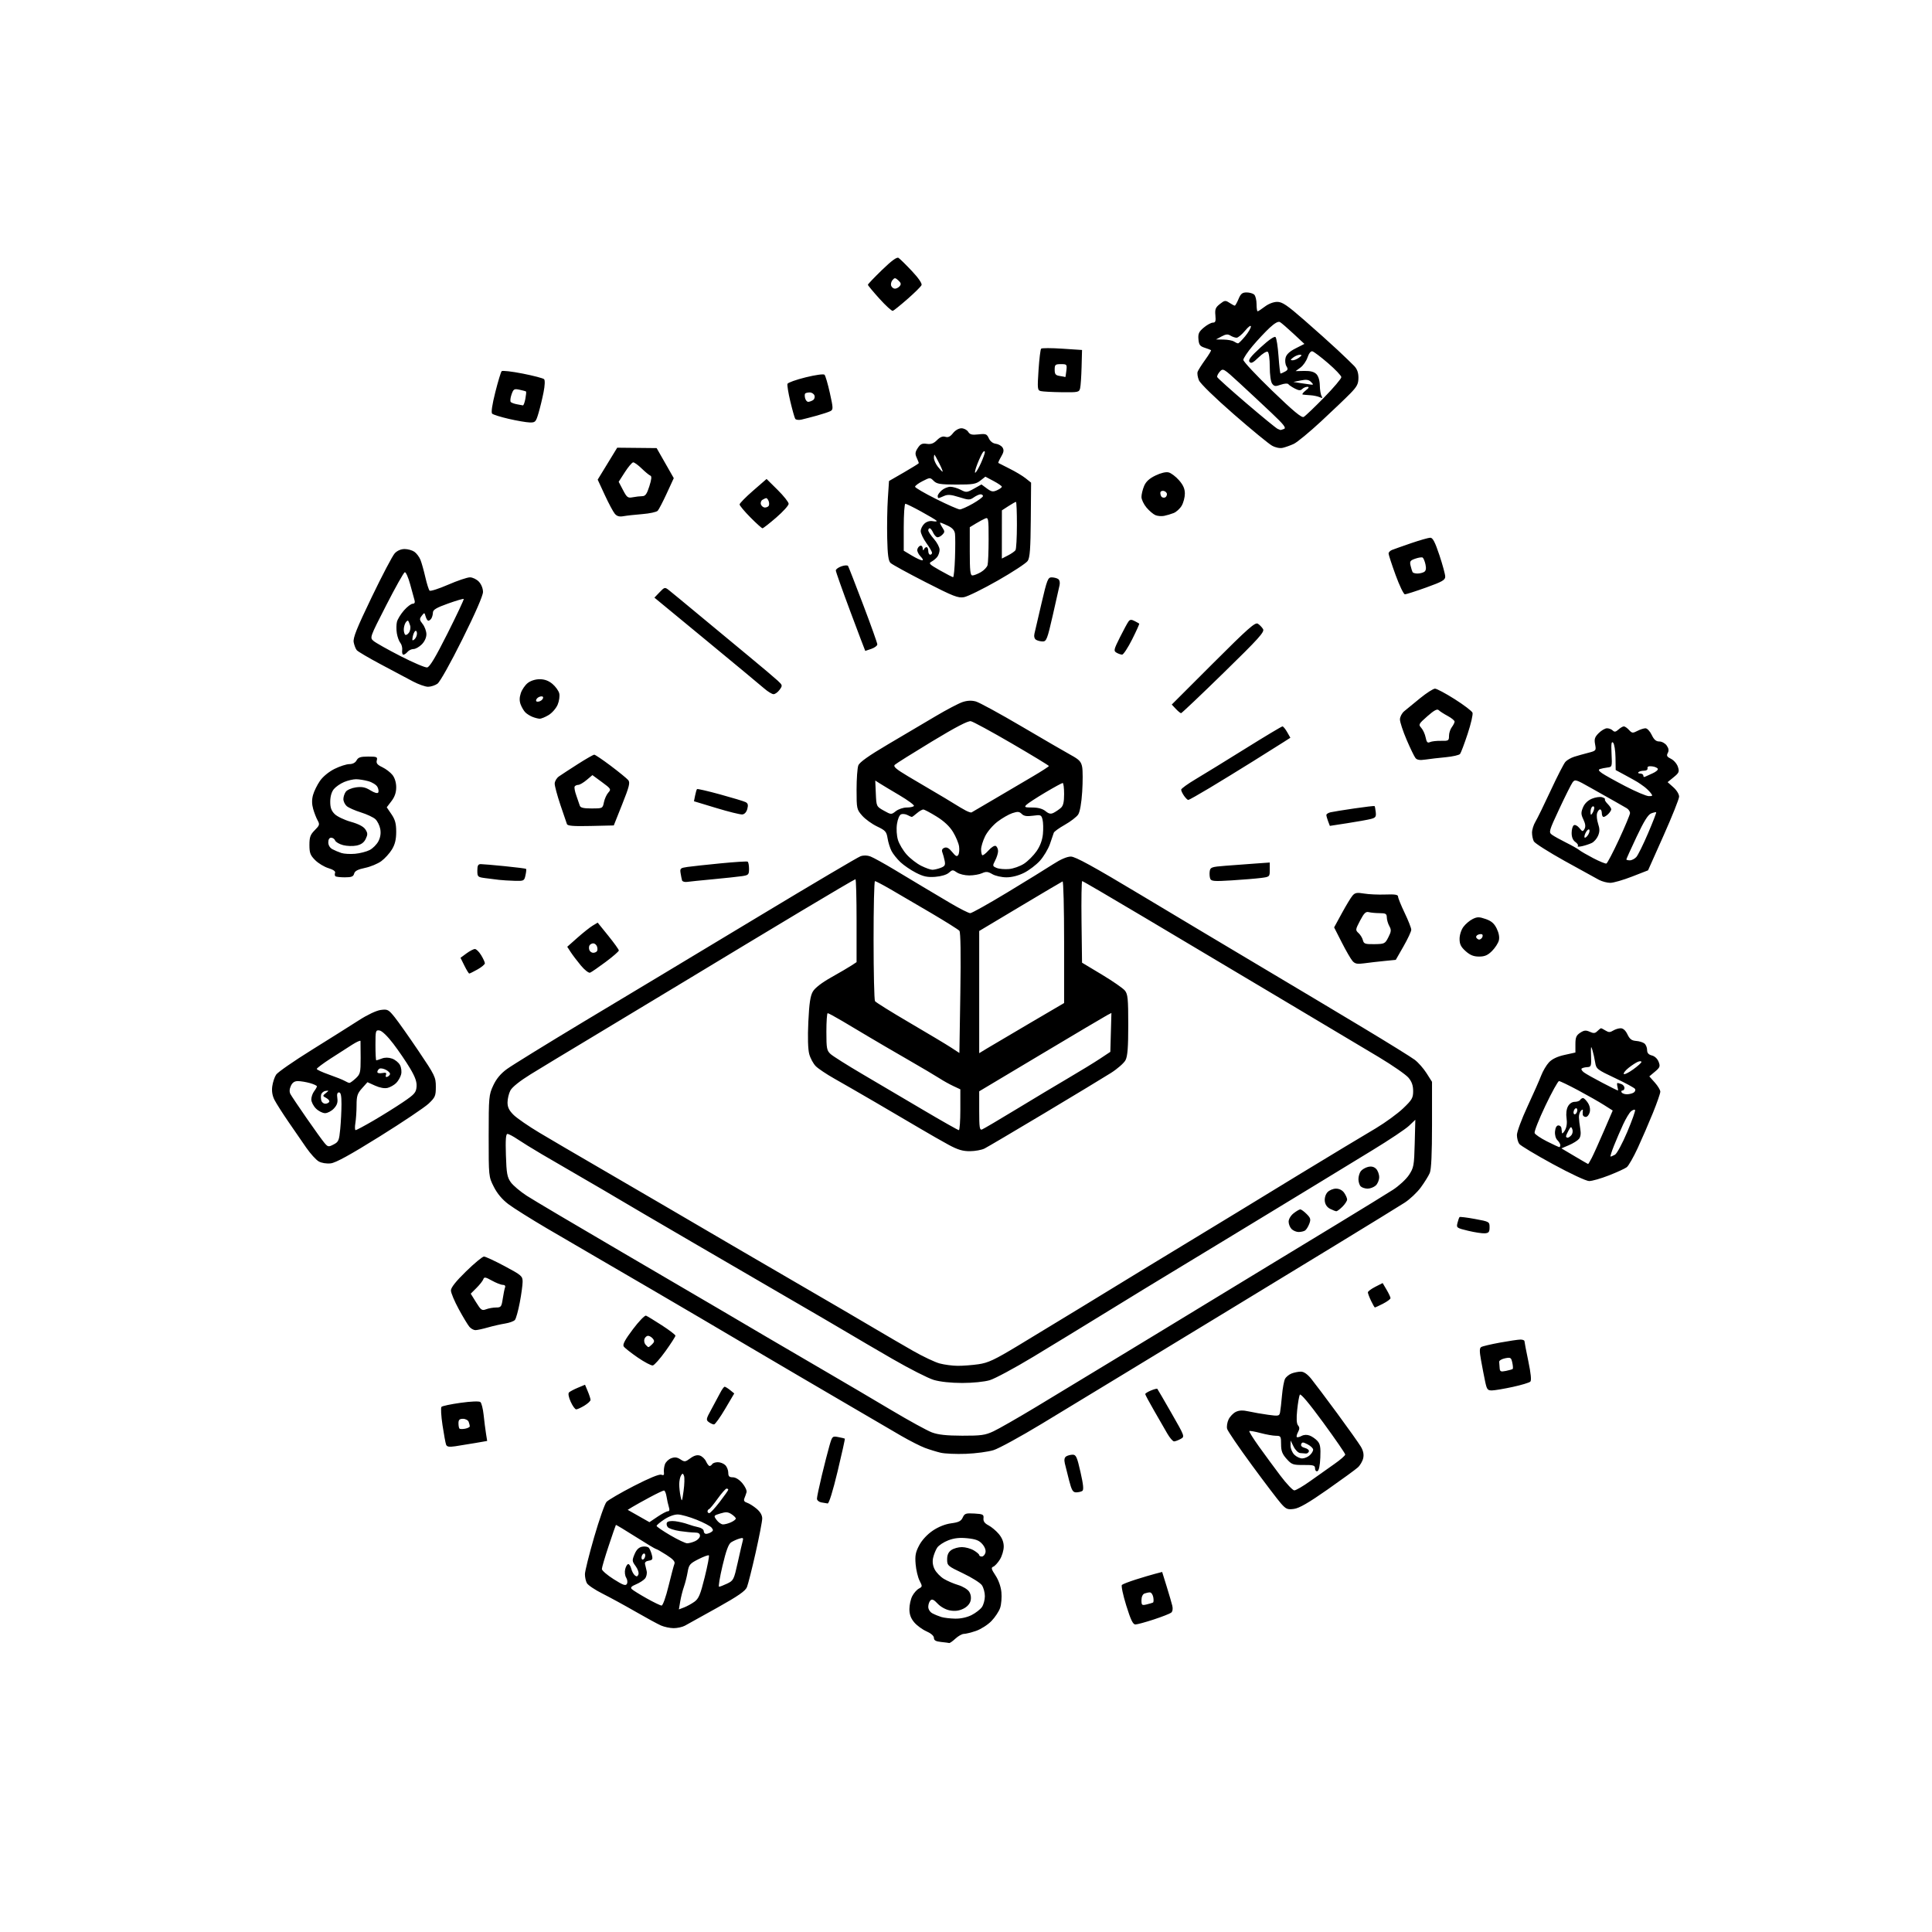 <svg version="1.1" xmlns="http://www.w3.org/2000/svg" xmlns:xlink="http://www.w3.org/1999/xlink" width="1024" height="1024" viewBox="0 0 1024 1024"><path stroke="none" fill="black" fill-rule="evenodd" d="M503.104,870.832C502.772,870.739 500.812,870.487 498.75,870.272C495.997,869.984 495.0,869.415 495.0,868.132C495.0,867.058 493.477,865.713 491.045,864.64C488.869,863.68 485.944,861.534 484.545,859.871C482.753,857.741 482.0,855.671 482.0,852.874C482.0,850.689 482.68,847.586 483.51,845.98C484.341,844.374 485.919,842.579 487.016,841.991C488.913,840.976 488.932,840.768 487.396,837.8C486.508,836.081 485.566,832.161 485.304,829.088C484.914,824.518 485.263,822.68 487.22,819.0C488.683,816.25 491.469,813.245 494.384,811.274C497.397,809.237 500.998,807.804 504.162,807.384C508.134,806.857 509.397,806.222 510.267,804.314C511.245,802.166 511.907,801.94 516.431,802.204C521.004,802.471 521.477,802.718 521.265,804.732C521.099,806.308 521.872,807.4 523.896,808.446C525.472,809.261 527.94,811.329 529.381,813.041C531.132,815.121 532.0,817.332 532.0,819.709C532.0,821.664 531.091,824.735 529.98,826.533C528.869,828.331 527.281,830.062 526.452,830.38C525.203,830.859 525.404,831.653 527.621,835.004C529.257,837.475 530.48,840.94 530.765,843.908C531.022,846.58 530.727,850.298 530.109,852.17C529.491,854.042 527.399,857.207 525.459,859.204C523.519,861.201 519.842,863.547 517.288,864.418C514.734,865.288 511.847,866.0 510.873,866.0C509.9,866.0 507.889,867.125 506.405,868.5C504.922,869.875 503.436,870.924 503.104,870.832zM357.0,862.955C355.075,862.937 352.089,862.308 350.364,861.557C348.639,860.806 342.564,857.506 336.864,854.223C331.164,850.939 323.255,846.624 319.289,844.634C315.323,842.643 311.61,840.141 311.039,839.073C310.468,838.005 310.011,835.864 310.025,834.316C310.038,832.767 312.239,823.939 314.916,814.698C317.593,805.458 320.536,797.065 321.456,796.049C322.376,795.032 328.905,791.228 335.965,787.594C344.064,783.425 349.424,781.225 350.488,781.634C351.744,782.116 352.102,781.799 351.895,780.39C351.742,779.351 351.966,777.462 352.394,776.193C352.821,774.924 354.318,773.449 355.721,772.916C357.625,772.192 358.87,772.34 360.64,773.5C362.833,774.937 363.225,774.893 365.891,772.923C367.848,771.476 369.469,771.014 370.947,771.483C372.143,771.863 373.617,773.259 374.221,774.587C374.826,775.914 375.672,777.0 376.101,777.0C376.531,777.0 377.16,776.55 377.5,776.0C377.84,775.45 379.184,775.0 380.488,775.0C381.791,775.0 383.564,775.707 384.429,776.571C385.293,777.436 386.0,779.236 386.0,780.571C386.0,782.471 386.525,783.0 388.411,783.0C389.89,783.0 391.851,784.223 393.485,786.164C394.949,787.905 395.94,790.042 395.687,790.914C395.434,791.786 394.918,793.247 394.541,794.16C394.062,795.32 394.481,796.018 395.933,796.479C397.076,796.841 399.358,798.272 401.005,799.658C402.957,801.3 403.997,803.105 403.993,804.839C403.988,806.303 402.413,814.475 400.492,823.0C398.571,831.525 396.5,839.725 395.89,841.222C395.052,843.278 391.204,845.943 380.14,852.13C372.088,856.633 364.375,860.918 363.0,861.652C361.625,862.387 358.925,862.973 357.0,862.955zM601.776,861.0C600.473,861.0 599.301,858.563 596.922,850.907C595.198,845.355 594.172,840.461 594.643,840.03C595.115,839.6 598.425,838.319 602.0,837.184C605.575,836.048 610.18,834.681 612.233,834.145L615.967,833.17L618.35,840.835C619.66,845.051 621.013,849.686 621.356,851.136C621.735,852.734 621.492,854.157 620.74,854.752C620.058,855.292 615.898,856.918 611.497,858.367C607.095,859.815 602.72,861.0 601.776,861.0zM506.29,857.914C509.245,857.967 512.571,857.239 514.974,856.013C517.116,854.921 519.573,853.021 520.434,851.791C521.295,850.561 522.0,847.955 522.0,846.0C522.0,844.045 521.282,841.421 520.405,840.168C519.528,838.916 515.028,836.095 510.405,833.898C502.299,830.047 502.0,829.784 502.0,826.509C502.0,824.134 502.668,822.646 504.223,821.557C505.445,820.701 507.963,820.0 509.818,820.0C511.673,820.0 514.498,820.772 516.096,821.716C517.693,822.659 519.0,823.784 519.0,824.216C519.0,824.647 519.623,825.0 520.383,825.0C521.144,825.0 522.007,824.082 522.3,822.959C522.63,821.699 522.006,819.959 520.667,818.409C518.988,816.464 517.206,815.766 512.758,815.31C508.607,814.885 505.791,815.19 502.589,816.413C500.154,817.343 497.51,819.099 496.712,820.316C495.915,821.534 494.95,823.952 494.568,825.692C494.108,827.785 494.393,829.86 495.412,831.83C496.259,833.468 498.425,835.707 500.226,836.807C502.027,837.907 505.458,839.385 507.85,840.092C510.243,840.799 512.851,842.369 513.646,843.582C514.556,844.971 514.842,846.782 514.418,848.471C513.996,850.151 512.525,851.736 510.483,852.709C508.228,853.785 506.056,854.046 503.44,853.555C501.225,853.139 498.547,851.656 496.977,849.975C494.959,847.815 494.011,847.389 493.148,848.252C492.516,848.884 492.0,850.419 492.0,851.665C492.0,852.972 492.927,854.425 494.192,855.103C495.397,855.748 497.534,856.625 498.942,857.052C500.349,857.479 503.655,857.867 506.29,857.914zM362.541,851.984C364.037,851.416 366.499,850.069 368.012,848.991C370.324,847.345 371.2,845.27 373.506,835.974C375.015,829.893 376.013,824.68 375.724,824.391C375.435,824.102 372.946,825.007 370.192,826.402C365.658,828.7 365.118,829.342 364.465,833.207C364.069,835.553 363.184,839.06 362.5,841.0C361.816,842.94 360.933,846.437 360.538,848.772L359.821,853.019L362.541,851.984zM350.659,850.979C351.307,850.991 352.92,846.47 354.311,840.75C355.681,835.112 357.096,829.775 357.455,828.889C357.931,827.713 356.786,826.429 353.216,824.139C350.526,822.412 348.042,821.0 347.696,821.0C347.35,821.0 342.474,818.078 336.86,814.507C331.246,810.936 326.555,808.124 326.436,808.257C326.317,808.391 324.596,813.375 322.61,819.333C320.625,825.291 319.0,830.815 319.0,831.608C319.0,832.402 321.804,834.823 325.23,836.99C330.251,840.165 331.615,840.652 332.26,839.499C332.71,838.696 332.545,837.245 331.884,836.186C331.22,835.123 330.998,833.146 331.373,831.651C331.739,830.193 332.471,829.0 333.0,829.0C333.529,829.0 334.24,830.107 334.579,831.459C334.919,832.811 335.775,834.398 336.481,834.985C337.425,835.768 337.927,835.631 338.373,834.471C338.706,833.602 338.049,831.633 336.913,830.096C334.996,827.503 334.953,827.049 336.315,823.788C337.332,821.354 338.582,820.122 340.385,819.777C341.816,819.504 343.404,819.782 343.913,820.395C344.423,821.009 345.14,822.71 345.508,824.175C346.076,826.438 345.825,826.891 343.838,827.193C342.363,827.416 341.643,828.093 341.887,829.024C342.099,829.836 342.49,831.515 342.754,832.756C343.019,833.996 342.62,835.754 341.868,836.661C341.115,837.568 338.978,838.946 337.118,839.723C334.654,840.754 334.036,841.436 334.84,842.24C335.446,842.846 338.993,845.056 342.721,847.151C346.45,849.245 350.022,850.968 350.659,850.979zM607.75,850.381C609.263,850.019 610.777,849.571 611.116,849.386C611.455,849.2 611.515,847.912 611.249,846.524C610.984,845.136 610.181,844.0 609.465,844.0C608.749,844.0 607.452,844.273 606.582,844.607C605.64,844.968 605.0,846.393 605.0,848.126C605.0,850.796 605.229,850.983 607.75,850.381zM381.121,841.0C381.567,841.0 383.502,840.251 385.421,839.336C388.763,837.743 389,837.266 391.032,828.086C392.199,822.814 393.389,817.668 393.676,816.651C394.111,815.108 393.809,814.918 391.849,815.504C390.557,815.889 388.622,816.762 387.548,817.442C386.139,818.336 384.859,821.789 382.953,829.84C381.499,835.978 380.675,841.0 381.121,841.0zM341.0,826.5C341.55,826.16 342.0,825.207 342.0,824.382C342.0,823.557 341.55,823.16 341.0,823.5C340.45,823.84 340.0,824.793 340.0,825.618C340.0,826.443 340.45,826.84 341.0,826.5zM364.203,817.982C365.14,817.992 367.052,817.478 368.453,816.839C369.854,816.201 371.0,814.916 371.0,813.983C371.0,812.802 370.165,812.284 368.25,812.277C366.738,812.271 363.141,811.92 360.258,811.495C357.374,811.071 354.523,810.13 353.921,809.405C353.32,808.681 353.144,807.576 353.531,806.95C353.941,806.287 355.749,806.004 357.867,806.271C359.865,806.524 362.85,807.228 364.5,807.837C366.15,808.445 368.738,809.189 370.25,809.491C371.766,809.792 373.0,810.703 373.0,811.519C373.0,812.334 373.562,812.993 374.25,812.985C374.938,812.976 376.146,812.561 376.936,812.061C378.088,811.332 378.127,810.858 377.134,809.662C376.454,808.842 372.883,806.962 369.199,805.485C365.514,804.007 361.08,802.755 359.345,802.703C357.46,802.647 354.54,803.7 352.095,805.319C349.843,806.809 348.007,808.359 348.015,808.764C348.024,809.169 351.286,811.404 355.265,813.732C359.244,816.059 363.266,817.972 364.203,817.982zM383.203,807.969C384.14,807.986 386.052,807.478 387.453,806.839C388.854,806.201 390.0,805.312 390.0,804.863C390.0,804.414 388.973,803.373 387.717,802.55C385.87,801.34 384.736,801.268 381.782,802.175C378.183,803.279 378.154,803.33 379.815,805.616C380.742,806.893 382.266,807.951 383.203,807.969zM348.505,803.892C350.862,802.301 353.34,801.0 354.012,801.0C354.825,801.0 354.993,800.249 354.512,798.75C354.116,797.513 353.564,795.038 353.286,793.25C353.009,791.462 352.396,790.0 351.925,790.0C351.454,790.0 348.016,791.639 344.284,793.643C340.553,795.647 336.418,797.953 335.095,798.768L332.691,800.249L338.456,803.516L344.221,806.784L348.505,803.892zM375.942,802.0C376.459,802.0 378.934,799.334 381.442,796.076C383.949,792.818 386.0,789.893 386.0,789.576C386.0,789.259 385.592,789.0 385.094,789.0C384.595,789.0 382.501,791.362 380.439,794.25C378.378,797.138 376.31,799.65 375.845,799.833C375.38,800.017 375.0,800.579 375.0,801.083C375.0,801.587 375.424,802.0 375.942,802.0zM685.839,799.748C682.392,800.211 681.638,799.897 678.961,796.884C677.308,795.023 670.339,785.85 663.475,776.5C656.61,767.15 650.73,758.521 650.407,757.324C650.084,756.127 650.427,753.881 651.169,752.333C651.911,750.785 653.649,748.976 655.031,748.314C656.833,747.45 658.766,747.385 661.873,748.083C664.254,748.618 668.867,749.42 672.123,749.865C677.65,750.621 678.071,750.536 678.46,748.587C678.689,747.439 679.149,743.397 679.481,739.604C679.814,735.812 680.544,731.853 681.104,730.806C681.663,729.76 683.249,728.476 684.626,727.952C686.003,727.428 688.2,727.0 689.509,727.0C691.048,727.0 692.963,728.323 694.938,730.75C696.615,732.812 702.794,741.025 708.668,749.0C714.541,756.975 720.207,764.952 721.258,766.726C722.565,768.932 722.968,770.869 722.533,772.851C722.183,774.445 720.907,776.65 719.698,777.752C718.489,778.854 711.248,784.137 703.606,789.493C693.595,796.508 688.629,799.374 685.839,799.748zM438.666,796.864C438.025,796.789 436.488,796.533 435.25,796.294C434.012,796.056 433.0,795.168 433.0,794.321C433.0,793.474 434.149,787.993 435.554,782.141C436.959,776.288 438.786,769.154 439.614,766.287C441.09,761.179 441.185,761.086 444.31,761.681C446.065,762.014 447.626,762.386 447.78,762.507C447.934,762.628 446.209,770.438 443.946,779.863C441.435,790.323 439.378,796.947 438.666,796.864zM362.309,790.212C362.791,786.753 362.894,783.166 362.539,782.24C361.983,780.792 361.762,780.762 360.962,782.028C360.45,782.838 360.024,784.906 360.015,786.625C360.007,788.344 360.322,791.269 360.716,793.125C361.383,796.266 361.494,796.065 362.309,790.212zM570.398,790.985C568.657,790.997 568.017,789.928 566.668,784.75C565.772,781.312 564.744,777.214 564.384,775.643C563.941,773.709 564.177,772.502 565.115,771.908C565.877,771.425 567.422,771.024 568.549,771.015C570.318,771.002 570.882,772.262 572.688,780.25C574.213,786.998 574.47,789.699 573.639,790.235C573.013,790.639 571.554,790.976 570.398,790.985zM686.0,789.935C686.825,789.961 690.65,787.727 694.5,784.97C698.35,782.213 704.087,778.15 707.25,775.941C710.413,773.733 713.0,771.479 713.0,770.932C713.0,770.386 707.737,762.741 701.304,753.944C693.879,743.788 689.359,738.414 688.924,739.224C688.548,739.926 687.923,743.558 687.536,747.296C687.056,751.922 687.199,754.535 687.985,755.482C688.855,756.531 688.856,757.4 687.988,759.022C687.356,760.204 687.061,761.394 687.333,761.667C687.606,761.939 688.738,761.676 689.849,761.081C691.121,760.4 692.727,760.328 694.185,760.885C695.458,761.372 697.309,762.669 698.298,763.767C699.733,765.361 700.036,767.137 699.798,772.552C699.609,776.868 699.045,779.491 698.25,779.754C697.549,779.985 697.0,779.347 697.0,778.298C697.0,776.675 696.203,776.434 690.92,776.465C685.297,776.497 684.621,776.254 681.92,773.234C679.613,770.654 679.0,769.027 679.0,765.484C679.0,761.262 678.839,760.999 676.25,760.988C674.737,760.982 671.046,760.323 668.047,759.525C665.047,758.727 662.399,758.268 662.162,758.505C661.924,758.742 664.234,762.438 667.294,766.718C670.354,770.998 675.478,777.962 678.679,782.193C681.881,786.425 685.175,789.908 686.0,789.935zM690.171,773.0C691.365,773.0 693.165,772.255 694.171,771.345C695.177,770.435 696.0,769.096 696.0,768.371C696.0,767.645 694.694,766.376 693.097,765.55C690.655,764.287 690.111,764.269 689.664,765.433C689.328,766.31 690.05,767.047 691.638,767.445C693.015,767.791 693.96,768.62 693.738,769.287C693.515,769.954 692.808,770.455 692.167,770.4C691.525,770.345 690.156,770.232 689.125,770.15C688.093,770.067 686.529,768.538 685.648,766.75L684.046,763.5L684.023,766.25C684.01,767.763 684.9,769.9 686.0,771.0C687.1,772.1 688.977,773.0 690.171,773.0zM512.0,770.557C506.775,770.758 500.7,770.49 498.5,769.962C496.3,769.433 492.587,768.288 490.249,767.417C487.911,766.546 482.286,763.694 477.749,761.078C473.212,758.462 461.625,751.691 452.0,746.031C442.375,740.371 429.325,732.731 423.0,729.053C416.675,725.374 405.2,718.627 397.5,714.059C389.8,709.49 378.325,702.726 372.0,699.027C365.675,695.327 353.75,688.341 345.5,683.501C337.25,678.661 324.875,671.451 318.0,667.478C311.125,663.505 298.525,656.153 290.0,651.14C281.475,646.126 272.25,640.332 269.5,638.262C266.195,635.775 263.568,632.659 261.75,629.07C259.002,623.645 259,623.628 259.01,602.071C259.019,581.395 259.119,580.285 261.426,575.332C263.081,571.778 265.341,569.06 268.666,566.626C271.325,564.68 289.7,553.342 309.5,541.429C329.3,529.516 346.85,518.981 348.5,518.017C350.15,517.053 374.45,502.425 402.5,485.51C430.55,468.596 454.662,454.344 456.082,453.839C457.716,453.258 459.657,453.299 461.37,453.951C462.859,454.517 468.403,457.572 473.691,460.74C478.979,463.908 485.923,468.075 489.122,470.0C492.321,471.925 498.948,475.863 503.848,478.75C508.748,481.637 513.426,484.0 514.243,484.0C515.06,484 523.893,479.061 533.871,473.023C543.85,466.986 554.8,460.236 558.206,458.023C562.144,455.465 565.557,454 567.581,454.0C569.944,454 579.496,459.239 604.633,474.325C623.26,485.504 652.0,502.676 668.5,512.485C685.0,522.295 709.3,536.815 722.5,544.753C735.7,552.69 748.01,560.327 749.855,561.723C751.701,563.12 754.513,566.316 756.105,568.827L759.0,573.392L759.0,596.149C759.0,611.528 758.614,619.813 757.808,621.703C757.153,623.241 755.016,626.685 753.058,629.355C751.101,632.025 747.237,635.669 744.47,637.452C741.704,639.235 725.054,649.47 707.47,660.197C689.887,670.924 662.675,687.494 647.0,697.02C631.325,706.546 608.15,720.636 595.5,728.331C582.85,736.026 563.323,747.876 552.107,754.665C540.89,761.453 529.415,767.724 526.607,768.599C523.798,769.474 517.225,770.355 512.0,770.557zM241.252,766.555C238.014,767.028 236.87,766.824 236.438,765.699C236.127,764.888 235.271,760.236 234.536,755.362C233.801,750.488 233.556,746.122 233.99,745.66C234.425,745.197 238.993,744.234 244.14,743.518C249.717,742.743 253.948,742.579 254.608,743.113C255.217,743.606 255.995,746.679 256.336,749.941C256.677,753.204 257.239,757.642 257.585,759.803L258.213,763.733L251.856,764.834C248.36,765.44 243.588,766.214 241.252,766.555zM622.292,763.965C621.628,763.984 619.99,762.087 618.653,759.75C617.316,757.413 614.147,751.909 611.611,747.521C609.075,743.132 607.0,739.25 607.0,738.892C607.0,738.535 608.364,737.677 610.032,736.987C611.7,736.296 613.218,735.904 613.406,736.115C613.595,736.327 616.959,742.107 620.884,748.96C628.015,761.411 628.018,761.42 625.76,762.674C624.517,763.364 622.956,763.945 622.292,763.965zM510.0,760.949C520.009,760.976 522.154,760.676 526.539,758.634C529.311,757.343 539.436,751.55 549.039,745.761C558.643,739.972 575.95,729.489 587.5,722.467C599.05,715.445 610.525,708.482 613.0,706.994C615.475,705.506 626.95,698.523 638.5,691.475C650.05,684.428 665.575,674.982 673.0,670.485C680.425,665.987 696.85,656.015 709.5,648.325C722.15,640.634 735.092,632.673 738.261,630.633C741.429,628.594 745.254,625.064 746.761,622.79C749.322,618.924 749.521,617.839 749.827,606.078L750.153,593.5L746.827,596.67C744.997,598.414 736.3,604.224 727.5,609.581C718.7,614.938 704.525,623.587 696.0,628.802C687.475,634.018 677.35,640.177 673.5,642.49C669.65,644.803 658.175,651.775 648.0,657.983C637.825,664.192 625.0,671.97 619.5,675.268C614.0,678.566 599.6,687.361 587.5,694.812C575.4,702.264 557.405,713.244 547.511,719.212C537.618,725.181 527.299,730.725 524.58,731.532C521.728,732.379 515.561,733.0 510.0,733.0C504.066,733.0 498.276,732.382 494.932,731.392C491.944,730.508 482.075,725.493 473.0,720.247C463.925,715.001 453.35,708.816 449.5,706.501C445.65,704.187 429.45,694.731 413.5,685.488C397.55,676.245 376.85,664.198 367.5,658.717C358.15,653.237 346.225,646.27 341.0,643.236C335.775,640.202 329.475,636.493 327.0,634.993C324.525,633.494 316.425,628.758 309.0,624.468C301.575,620.179 291.675,614.416 287.0,611.662C282.325,608.908 276.619,605.382 274.32,603.827C272.021,602.272 269.61,601.0 268.962,601.0C268.107,601.0 267.882,604.082 268.143,612.25C268.452,621.924 268.813,623.936 270.722,626.614C271.943,628.326 275.768,631.558 279.221,633.795C282.674,636.032 305.3,649.433 329.5,663.575C353.7,677.716 377.1,691.415 381.5,694.016C385.9,696.618 397.15,703.236 406.5,708.723C415.85,714.211 430.7,722.89 439.5,728.012C448.3,733.133 463.121,741.862 472.435,747.411C481.749,752.96 491.424,758.269 493.935,759.208C497.243,760.446 501.667,760.926 510.0,760.949zM246.524,757.24C247.886,756.98 249.0,756.406 249.0,755.965C249.0,755.524 248.727,754.452 248.393,753.582C248.059,752.712 246.709,752.0 245.393,752.0C243.553,752.0 243.0,752.539 243.0,754.333C243.0,755.617 243.236,756.902 243.524,757.19C243.811,757.478 245.161,757.501 246.524,757.24zM378.441,754.975C377.859,754.989 376.619,754.438 375.686,753.75C374.121,752.597 374.224,752.074 377.02,747.0C378.686,743.975 380.797,740.038 381.71,738.25C382.623,736.462 383.687,735.0 384.074,735.0C384.462,735.0 385.766,735.8 386.974,736.778L389.169,738.556L384.335,746.753C381.676,751.262 379.024,754.962 378.441,754.975zM305.402,746.996C304.798,746.998 303.485,745.185 302.485,742.967C301.383,740.523 301.028,738.573 301.583,738.019C302.087,737.516 304.205,736.393 306.289,735.523L310.077,733.941L311.539,737.438C312.342,739.362 313.0,741.407 313.0,741.983C313.0,742.558 311.538,743.921 309.75,745.011C307.962,746.101 306.006,746.994 305.402,746.996zM790.833,736.95C788.447,736.995 788.06,736.499 787.16,732.25C786.606,729.638 785.637,724.621 785.006,721.103C784.114,716.131 784.13,714.538 785.076,713.953C785.746,713.539 790.23,712.48 795.04,711.6C799.851,710.72 804.735,710.0 805.893,710.0C807.052,710.0 808.0,710.378 808.0,710.841C808.0,711.303 808.922,716.096 810.049,721.492C811.404,727.984 811.762,731.638 811.105,732.295C810.559,732.841 806.374,734.101 801.806,735.094C797.238,736.087 792.3,736.922 790.833,736.95zM798.177,726.615C799.924,726.265 801.542,725.791 801.772,725.561C802.002,725.331 801.9,723.822 801.546,722.208C800.954,719.516 800.636,719.327 797.701,719.927C795.94,720.287 794.545,721.126 794.6,721.791C794.655,722.456 794.768,723.956 794.85,725.125C794.98,726.962 795.431,727.164 798.177,726.615zM345.988,723.72C345.17,723.854 341.575,721.958 338.0,719.507C334.425,717.055 331.084,714.414 330.576,713.638C329.908,712.616 331.25,710.104 335.432,704.547C338.611,700.323 341.751,697.074 342.41,697.327C343.069,697.58 346.846,699.882 350.804,702.442C354.762,705.002 358.0,707.476 358.0,707.939C358.0,708.401 355.632,712.087 352.738,716.129C349.844,720.17 346.806,723.587 345.988,723.72zM507.5,723.912C510.25,723.938 515.252,723.562 518.616,723.075C523.757,722.331 527.105,720.758 539.616,713.208C547.802,708.268 562.825,699.147 573.0,692.94C583.175,686.732 597.575,677.934 605.0,673.389C612.425,668.844 622.55,662.692 627.5,659.718C632.45,656.743 644.825,649.225 655.0,643.011C665.175,636.797 680.587,627.39 689.249,622.106C697.911,616.823 708.389,610.475 712.534,608.0C716.679,605.525 724.195,601.025 729.237,598.0C734.279,594.975 740.789,590.225 743.702,587.443C748.422,582.938 749.0,581.938 749.0,578.27C749.0,575.341 748.281,573.299 746.508,571.191C745.137,569.562 738.049,564.648 730.758,560.271C723.466,555.894 699.725,541.732 678.0,528.801C656.275,515.869 624.036,496.673 606.357,486.144C588.679,475.615 573.933,467.0 573.588,467.0C573.243,467 573.082,476.73 573.23,488.623L573.5,510.245L583.962,516.525C589.716,519.979 595.228,523.799 596.212,525.013C597.762,526.928 598.0,529.341 598.0,543.16C598.0,555.114 597.638,559.799 596.553,561.898C595.757,563.437 592.269,566.497 588.803,568.697C585.336,570.897 569.45,580.506 553.5,590.05C537.55,599.593 523.277,608.012 521.783,608.758C520.288,609.504 516.825,610.131 514.087,610.153C510.272,610.182 507.634,609.394 502.804,606.78C499.337,604.903 492.45,600.968 487.5,598.033C482.55,595.099 471.975,588.896 464.0,584.247C456.025,579.599 446.189,573.929 442.141,571.648C438.094,569.367 433.707,566.427 432.394,565.116C431.08,563.805 429.514,560.909 428.914,558.681C428.225,556.122 428.048,549.835 428.432,541.621C428.892,531.816 429.479,527.861 430.816,525.557C431.939,523.623 435.533,520.847 440.603,518.0C445.009,515.525 449.826,512.702 451.307,511.727L454.0,509.954L454.0,487.977C454.0,475.89 453.735,466.0 453.411,466.0C453.087,466 440.149,473.595 424.661,482.878C409.172,492.16 382.55,508.205 365.5,518.534C348.45,528.862 324.6,543.244 312.5,550.494C300.4,557.744 286.334,566.253 281.242,569.403C275.477,572.97 271.42,576.22 270.492,578.016C269.671,579.603 269,582.445 269.0,584.332C269.0,586.881 269.835,588.583 272.25,590.955C274.038,592.711 280.225,596.97 286.0,600.419C291.775,603.868 305.275,611.777 316.0,617.993C326.725,624.21 343.15,633.785 352.5,639.271C361.85,644.757 372.425,650.944 376.0,653.019C379.575,655.094 387.45,659.698 393.5,663.249C399.55,666.8 414.85,675.707 427.5,683.042C440.15,690.377 455.9,699.582 462.5,703.497C469.1,707.412 478.775,713.05 484,716.026C489.224,719.001 495.524,721.982 498,722.65C500.475,723.318 504.75,723.886 507.5,723.912zM343.694,714.0C343.941,714.0 344.83,713.312 345.671,712.472C346.89,711.253 346.952,710.647 345.977,709.472C345.305,708.662 344.183,708.0 343.485,708.0C342.786,708.0 341.933,708.732 341.59,709.627C341.246,710.521 341.478,711.871 342.105,712.627C342.732,713.382 343.447,714.0 343.694,714.0zM251.973,705.0C251.059,705.0 249.633,704.212 248.806,703.25C247.979,702.288 245.434,698.07 243.151,693.877C240.868,689.684 239.0,685.227 239.0,683.971C239.0,682.435 241.627,679.125 247.037,673.845C251.457,669.53 255.721,666.0 256.512,666.0C257.303,666.0 262.237,668.29 267.475,671.089C276.426,675.872 277,676.369 277,679.339C277,681.078 276.318,686.062 275.485,690.415C274.652,694.769 273.501,698.896 272.928,699.587C272.354,700.278 269.998,701.142 267.692,701.506C265.387,701.87 261.281,702.805 258.568,703.584C255.856,704.363 252.888,705.0 251.973,705.0zM257.669,693.936C259.023,693.421 261.4,693.0 262.952,693.0C265.54,693.0 265.83,692.618 266.467,688.372C266.849,685.827 267.398,683.127 267.687,682.372C268.008,681.537 267.541,681.0 266.493,681.0C265.547,681.0 262.953,679.987 260.73,678.75C257.323,676.854 256.608,676.736 256.183,678.0C255.906,678.825 254.288,680.89 252.589,682.589L249.5,685.678L252.354,690.275C254.938,694.436 255.441,694.783 257.669,693.936zM728.725,693.0C728.53,693.0 727.612,691.41 726.685,689.466C725.758,687.522 725.0,685.507 725.0,684.986C725.0,684.466 726.762,683.142 728.915,682.043L732.83,680.046L734.915,683.58C736.062,685.524 737.0,687.529 737.0,688.037C737.0,688.544 735.218,689.868 733.04,690.98C730.862,692.091 728.92,693.0 728.725,693.0zM787.0,653.683C785.625,653.783 781.649,653.181 778.164,652.345C772.044,650.875 771.85,650.733 772.495,648.164C772.862,646.701 773.353,645.313 773.587,645.08C773.82,644.847 777.496,645.297 781.755,646.08C789.376,647.481 789.5,647.551 789.5,650.502C789.5,652.984 789.07,653.531 787.0,653.683zM688.321,652.985C687.123,652.993 685.436,652.293 684.571,651.429C683.707,650.564 683.0,648.797 683.0,647.501C683.0,646.147 684.12,644.264 685.635,643.073C687.084,641.933 688.679,641.0 689.18,641.0C689.681,641.0 691.193,642.102 692.54,643.449C694.655,645.564 694.845,646.277 693.932,648.679C693.351,650.208 692.341,651.799 691.687,652.214C691.034,652.63 689.52,652.976 688.321,652.985zM708.295,641.985C707.858,641.977 706.375,641.404 705.0,640.712C703.401,639.907 702.383,638.439 702.175,636.638C701.984,634.98 702.561,633.037 703.58,631.912C704.532,630.86 706.565,630.0 708.098,630.0C709.846,630.0 711.468,630.829 712.443,632.223C713.299,633.445 714.0,635.04 714.0,635.768C714.0,636.496 712.895,638.195 711.545,639.545C710.195,640.895 708.733,641.993 708.295,641.985zM724.871,630.0C723.512,630.0 721.86,629.46 721.2,628.8C720.54,628.14 720.0,626.426 720.0,624.991C720.0,623.556 720.562,621.646 721.25,620.746C721.938,619.846 723.673,618.827 725.106,618.482C726.859,618.061 728.25,618.393 729.356,619.499C730.26,620.403 731.0,622.391 731.0,623.916C731.0,625.442 730.177,627.435 729.171,628.345C728.165,629.255 726.23,630.0 724.871,630.0zM842.282,625.982C840.696,625.972 832.408,622.1 823.0,616.975C813.925,612.03 805.938,607.228 805.25,606.301C804.562,605.375 804.0,603.241 804.0,601.558C804.0,599.875 806.512,593.098 809.583,586.499C812.653,579.899 815.916,572.521 816.833,570.102C817.75,567.684 819.625,564.51 821.0,563.05C822.655,561.292 825.443,559.966 829.25,559.126L835.0,557.857L835.0,553.451C835.0,549.837 835.456,548.747 837.541,547.381C839.602,546.031 840.559,545.934 842.605,546.866C844.635,547.791 845.422,547.721 846.635,546.508C847.464,545.678 848.342,545.0 848.585,545.0C848.828,545.0 849.921,545.558 851.014,546.241C852.595,547.228 853.405,547.228 854.986,546.241C856.079,545.558 857.886,545.0 859.003,545.0C860.308,545.0 861.586,546.16 862.584,548.25C863.779,550.754 864.834,551.55 867.177,551.718C868.85,551.838 870.845,552.456 871.609,553.091C872.374,553.726 873.0,555.266 873.0,556.514C873.0,558.109 873.753,558.972 875.535,559.42C877.038,559.797 878.494,561.164 879.109,562.778C880.031,565.195 879.813,565.781 877.158,568.002L874.169,570.505L877.084,573.768C878.688,575.563 880.0,577.744 880.0,578.615C880.0,579.486 878.24,584.542 876.09,589.849C873.939,595.157 870.326,603.51 868.062,608.41C865.797,613.311 863.169,617.914 862.222,618.639C861.275,619.365 857.027,621.318 852.782,622.979C848.538,624.641 843.813,625.992 842.282,625.982zM175.276,616.606C173.074,616.852 170.434,616.426 168.944,615.584C167.538,614.789 164.565,611.52 162.338,608.32C160.111,605.119 155.802,598.868 152.763,594.429C149.723,589.99 146.459,584.854 145.508,583.016C144.355,580.786 143.953,578.385 144.3,575.799C144.586,573.668 145.505,570.879 146.342,569.601C147.179,568.323 155.657,562.431 165.182,556.507C174.707,550.582 185.961,543.506 190.191,540.78C194.727,537.858 199.482,535.611 201.783,535.302C205.434,534.813 205.91,535.06 209.189,539.139C211.116,541.538 216.812,549.61 221.847,557.077C230.54,569.972 231,570.923 231.0,575.982C231.0,580.848 230.671,581.622 227.207,584.918C225.121,586.902 213.432,594.749 201.233,602.355C185.535,612.142 177.948,616.307 175.276,616.606zM841.724,616.96C841.848,616.982 842.71,615.538 843.64,613.75C844.571,611.962 847.456,605.574 850.052,599.554L854.772,588.607L850.136,585.662C847.586,584.042 841.413,580.53 836.417,577.858C831.421,575.186 826.878,573.0 826.32,573.0C825.763,573.0 822.503,578.885 819.076,586.078C815.65,593.271 813.085,599.779 813.377,600.541C813.669,601.302 816.616,603.292 819.926,604.962C823.235,606.633 826.181,608.0 826.471,608.0C826.762,608.0 827.0,607.518 827.0,606.929C827.0,606.339 826.301,605.158 825.446,604.303C824.527,603.384 824.016,601.473 824.196,599.625C824.388,597.65 825.052,596.5 825.999,596.5C826.823,596.5 827.542,597.175 827.596,598.0C827.651,598.825 827.78,599.95 827.883,600.5C827.986,601.05 828.707,600.375 829.484,599.0C830.386,597.404 830.685,595.123 830.311,592.691C829.955,590.375 830.238,587.924 831.032,586.441C831.828,584.953 833.225,584.0 834.61,584.0C835.86,584.0 837.16,583.55 837.5,583.0C837.84,582.45 838.531,582.0 839.036,582.0C839.541,582.0 840.689,583.122 841.587,584.493C842.611,586.055 842.986,587.922 842.591,589.493C842.245,590.872 841.295,592.0 840.481,592.0C839.666,592.0 838.947,591.438 838.882,590.75C838.816,590.062 838.849,589.05 838.953,588.5C839.057,587.95 838.616,588.017 837.972,588.65C837.328,589.282 836.829,590.857 836.862,592.15C836.896,593.442 837.216,596.194 837.573,598.264C838.009,600.794 837.779,602.562 836.869,603.657C836.125,604.554 833.731,606.046 831.549,606.973L827.581,608.658L834.54,612.789C838.368,615.061 841.601,616.938 841.724,616.96zM853.64,613.0C853.91,613.0 854.956,612.559 855.964,612.019C856.972,611.48 859.905,606.043 862.482,599.937C865.06,593.831 866.916,588.583 866.608,588.275C866.3,587.967 865.343,588.3 864.481,589.016C863.619,589.731 861.746,592.833 860.32,595.908C858.893,598.984 856.695,604.087 855.437,607.25C854.178,610.413 853.37,613.0 853.64,613.0zM176.814,606.596C179.445,605.236 179.758,604.5 180.343,598.302C180.697,594.561 180.989,588.688 180.993,585.25C180.998,580.72 180.635,579.0 179.673,579.0C178.762,579.0 178.487,579.958 178.795,582.056C179.122,584.286 178.622,585.773 176.947,587.556C175.685,588.9 173.584,590.0 172.28,590.0C170.976,590.0 168.805,588.895 167.455,587.545C166.105,586.195 165.0,584.031 165.0,582.737C165.0,581.442 165.661,579.509 166.468,578.441C167.276,577.374 167.951,576.184 167.968,575.797C167.986,575.41 166.312,574.625 164.25,574.053C162.188,573.48 159.335,573.009 157.911,573.006C156.1,573.002 154.97,573.77 154.156,575.557C153.388,577.242 153.315,578.719 153.94,579.888C154.462,580.863 158.295,586.575 162.457,592.581C166.619,598.586 170.903,604.532 171.976,605.794C173.809,607.949 174.104,607.998 176.814,606.596zM830.878,603.0C831.36,603.0 832.268,602.382 832.895,601.627C833.522,600.871 833.733,599.469 833.365,598.509C832.773,596.966 832.545,597.038 831.383,599.133C830.662,600.435 830.055,601.837 830.035,602.25C830.016,602.663 830.395,603.0 830.878,603.0zM188.49,599.0C188.904,599.0 193.125,596.741 197.871,593.979C202.617,591.217 209.65,586.83 213.5,584.229C219.709,580.034 220.532,579.104 220.782,576.0C220.99,573.417 220.09,570.863 217.347,566.249C215.303,562.81 211.318,556.96 208.492,553.249C205.417,549.211 202.478,546.372 201.176,546.18C199.095,545.875 199.0,546.212 199.0,553.93C199.0,558.369 199.196,562.0 199.435,562.0C199.674,562.0 201.007,561.568 202.397,561.039C204.039,560.415 205.94,560.432 207.819,561.087C209.411,561.642 211.285,563.164 211.984,564.471C212.703,565.814 212.972,567.976 212.602,569.448C212.243,570.88 211.072,572.928 210,574.0C208.928,575.072 206.887,576.241 205.464,576.599C203.845,577.005 201.356,576.562 198.817,575.418L194.758,573.587L191.879,576.809C189.421,579.561 188.998,580.869 188.989,585.766C188.983,588.92 188.699,593.188 188.358,595.25C188.017,597.312 188.077,599.0 188.49,599.0zM508.213,599.0C508.646,599.0 509.0,594.133 509.0,588.185L509.0,577.37L505.25,575.612C503.188,574.645 499.925,572.827 498.0,571.573C496.075,570.318 488.425,565.792 481.0,561.515C473.575,557.238 464.35,551.851 460.5,549.545C456.65,547.239 450.323,543.473 446.44,541.176C442.557,538.879 439.069,537.0 438.69,537.0C438.31,537.0 438.0,541.422 438.0,546.826C438.0,555.746 438.207,556.839 440.25,558.686C441.488,559.805 449.025,564.559 457.0,569.249C464.975,573.94 479.583,582.553 489.463,588.389C499.343,594.225 507.78,599.0 508.213,599.0zM520.492,598.641C521.313,598.327 529.525,593.485 538.742,587.883C547.959,582.281 560.45,574.795 566.5,571.247C572.55,567.699 579.975,563.154 583.0,561.148L588.5,557.5L588.786,547.196L589.071,536.892L586.786,538.086C585.529,538.742 569.763,548.085 551.75,558.846L519.0,578.413L519.0,588.814C519.0,597.623 519.228,599.126 520.492,598.641zM835.0,590.5C835.55,590.16 836.0,589.207 836.0,588.382C836.0,587.557 835.55,587.16 835.0,587.5C834.45,587.84 834.0,588.793 834.0,589.618C834.0,590.443 834.45,590.84 835.0,590.5zM172.41,585.0C173.219,585.0 174.146,584.573 174.469,584.05C174.792,583.528 174.106,582.592 172.945,581.971C170.915,580.884 170.904,580.786 172.667,579.381C174.428,577.978 174.422,577.932 172.511,578.222C171.418,578.387 170.367,579.332 170.177,580.32C169.987,581.308 170.08,582.766 170.384,583.558C170.688,584.351 171.6,585.0 172.41,585.0zM862.309,579.985C863.514,579.976 865.12,579.577 865.878,579.096C866.636,578.616 866.957,577.739 866.591,577.147C866.225,576.555 861.451,573.966 855.981,571.393C846.471,566.92 846.013,566.559 845.473,563.108C845.163,561.124 844.499,558.15 843.996,556.5C843.243,554.026 843.12,554.552 843.292,559.497C843.486,565.105 843.352,565.502 841.218,565.612C839.963,565.677 838.646,566.02 838.291,566.375C837.936,566.73 838.513,567.657 839.573,568.435C840.633,569.213 845.024,571.683 849.331,573.925C853.638,576.166 857.309,578.0 857.488,578.0C857.666,578.0 857.577,577.1 857.29,576.0C857.002,574.9 857.007,574.0 857.302,574.0C857.596,574.0 858.548,574.273 859.418,574.607C860.288,574.941 861.0,575.841 861.0,576.607C861.0,577.373 860.523,578.0 859.941,578.0C859.359,578.0 859.16,578.45 859.5,579.0C859.84,579.55 861.104,579.993 862.309,579.985zM185.198,573.97C185.583,573.986 187.078,572.905 188.522,571.567C190.95,569.317 191.148,568.509 191.149,560.817C191.15,556.243 191.117,552.157 191.076,551.737C191.034,551.318 189.088,552.18 186.75,553.654C184.412,555.127 179.212,558.468 175.192,561.077C171.173,563.687 167.887,566.154 167.89,566.56C167.894,566.965 170.822,568.32 174.398,569.571C177.974,570.821 181.71,572.316 182.7,572.892C183.69,573.468 184.814,573.953 185.198,573.97zM205.187,570.771C205.84,570.553 206.526,569.922 206.71,569.369C206.895,568.815 205.953,567.778 204.618,567.063C203.283,566.349 201.698,566.069 201.095,566.441C200.493,566.813 200.0,567.594 200.0,568.176C200.0,568.771 201.118,569.019 202.558,568.744C204.503,568.372 204.982,568.604 204.557,569.711C204.229,570.566 204.49,571.003 205.187,570.771zM865.567,566.844C868.005,565.093 870.0,563.301 870.0,562.862C870.0,562.422 869.212,562.356 868.25,562.715C867.288,563.074 865.066,564.5 863.314,565.883C861.562,567.266 860.355,568.765 860.631,569.213C860.908,569.661 863.13,568.595 865.567,566.844zM509.0,526.303C509.322,505.809 509.144,494.087 508.5,493.338C507.95,492.699 501.2,488.462 493.5,483.922C485.8,479.382 476.125,473.721 472.0,471.341C467.875,468.962 464.163,467.012 463.75,467.007C463.337,467.003 463.007,481.062 463.015,498.25C463.024,515.438 463.361,530.008 463.765,530.628C464.169,531.248 472.375,536.364 482.0,541.996C491.625,547.627 501.525,553.556 504.0,555.17L508.5,558.106L509.0,526.303zM523.25,555.62C525.587,554.199 535.712,548.22 545.75,542.334L564.0,531.631L564.0,499.232C564.0,481.413 563.635,466.983 563.19,467.167C562.744,467.35 552.619,473.337 540.69,480.471L519.0,493.442L519.0,525.823L519.0,558.203L523.25,555.62zM248.718,516.0C248.438,516.0 247.28,514.122 246.144,511.827L244.08,507.654L247.234,505.327C248.969,504.047 250.983,503.0 251.709,503.0C252.435,503.0 253.921,504.462 255.011,506.25C256.101,508.038 256.994,509.98 256.996,510.566C256.998,511.152 255.251,512.615 253.114,513.816C250.976,515.017 248.998,516.0 248.718,516.0zM312.755,515.541C312.04,515.815 309.857,514.118 307.902,511.769C305.948,509.421 303.515,506.22 302.497,504.655L300.646,501.81L306.073,496.996C309.058,494.348 312.689,491.468 314.143,490.597L316.786,489.014L322.393,495.953C325.477,499.77 328.0,503.286 328.0,503.766C328.0,504.246 324.862,506.98 321.026,509.841C317.191,512.702 313.469,515.267 312.755,515.541zM722.997,510.582C719.357,511.085 718.182,510.85 716.86,509.352C715.961,508.333 713.401,503.909 711.17,499.519L707.114,491.539L711.208,484.019C713.46,479.884 716.011,475.677 716.878,474.67C718.185,473.153 719.226,472.971 722.977,473.604C725.465,474.024 730.538,474.253 734.25,474.113C739.372,473.92 741.0,474.184 741.0,475.208C741.0,475.95 742.575,479.843 744.5,483.86C746.425,487.876 748.0,491.89 748.0,492.779C748.0,493.667 746.153,497.623 743.895,501.569L739.79,508.743L733.645,509.351C730.265,509.685 725.474,510.239 722.997,510.582zM783.939,507.0C781.048,507.0 779.195,506.252 776.816,504.127C774.316,501.893 773.6,500.447 773.6,497.633C773.6,495.557 774.47,492.837 775.64,491.256C776.762,489.74 778.967,487.87 780.54,487.1C782.991,485.899 783.978,485.899 787.45,487.1C790.462,488.141 791.959,489.439 793.291,492.163C794.435,494.503 794.843,496.776 794.422,498.455C794.059,499.901 792.431,502.415 790.804,504.042C788.536,506.31 786.935,507.0 783.939,507.0zM314.41,505.0C315.219,505.0 316.135,504.591 316.444,504.09C316.753,503.59 316.732,502.465 316.396,501.59C316.061,500.716 315.186,500.0 314.452,500.0C313.718,500.0 312.827,500.472 312.47,501.048C312.114,501.624 312.074,502.749 312.38,503.548C312.686,504.347 313.6,505.0 314.41,505.0zM728.477,500.42C733.82,500.344 734.114,500.199 735.861,496.773C737.413,493.729 737.488,492.859 736.375,490.852C735.658,489.559 735.055,487.488 735.035,486.25C735.005,484.325 734.458,483.998 731.25,483.986C729.188,483.979 726.6,483.739 725.5,483.454C723.902,483.039 722.973,483.939 720.879,487.929C718.376,492.699 718.338,492.996 720.039,494.535C721.019,495.422 722.066,497.127 722.366,498.324C722.848,500.246 723.562,500.491 728.477,500.42zM784.0,498.0C784.485,498.0 785.179,497.52 785.541,496.933C785.904,496.347 785.95,495.616 785.643,495.31C785.337,495.004 784.363,495.03 783.48,495.369C782.596,495.708 782.153,496.439 782.496,496.993C782.838,497.547 783.515,498.0 784.0,498.0zM364.171,467.422C362.89,467.604 361.689,467.246 361.502,466.626C361.315,466.007 360.966,464.28 360.727,462.789C360.325,460.281 360.599,460.035 364.396,459.492C366.653,459.17 374.575,458.313 382.0,457.588C389.425,456.864 395.837,456.461 396.25,456.694C396.663,456.927 397.0,458.627 397.0,460.471C397.0,463.581 396.728,463.864 393.25,464.378C391.188,464.682 384.325,465.418 378.0,466.011C371.675,466.605 365.452,467.24 364.171,467.422zM853.5,467.921C851.85,467.921 849.15,467.213 847.5,466.349C845.85,465.485 837.626,460.952 829.225,456.277C820.824,451.602 813.512,446.956 812.975,445.954C812.439,444.952 812.002,442.864 812.004,441.316C812.006,439.767 812.823,437.15 813.82,435.5C814.818,433.85 818.452,426.425 821.896,419.0C825.341,411.575 828.853,404.729 829.701,403.788C830.548,402.846 832.65,401.634 834.371,401.094C836.092,400.554 839.429,399.615 841.786,399.008C845.975,397.928 846.058,397.826 845.435,394.507C844.91,391.708 845.247,390.662 847.354,388.555C848.759,387.15 850.74,386.0 851.755,386.0C852.77,386.0 854.129,386.529 854.776,387.176C855.678,388.078 856.385,387.962 857.805,386.676C858.824,385.754 860.115,385.0 860.674,385.0C861.233,385.0 862.466,385.857 863.414,386.905C864.962,388.615 865.412,388.667 867.819,387.411C869.294,386.642 871.236,386.01 872.136,386.006C873.036,386.003 874.52,387.575 875.433,389.5C876.65,392.064 877.735,393.0 879.49,393.0C880.81,393.0 882.564,393.968 883.396,395.155C884.458,396.671 884.622,397.839 883.948,399.098C883.18,400.532 883.521,401.145 885.671,402.193C887.146,402.912 888.785,404.811 889.314,406.413C890.176,409.024 889.943,409.598 887.073,411.94L883.871,414.554L886.935,417.285C888.685,418.843 889.982,420.978 889.957,422.258C889.933,423.491 886.221,432.78 881.707,442.9L873.5,461.3L865.0,464.611C860.325,466.433 855.15,467.922 853.5,467.921zM272.671,466.85C269.827,466.768 266.15,466.539 264.5,466.342C262.85,466.146 259.587,465.735 257.25,465.431C253.181,464.901 253.0,464.731 253.0,461.439C253.0,458.776 253.412,458.0 254.826,458.0C255.831,458.0 261.568,458.492 267.576,459.094C273.584,459.696 278.655,460.339 278.845,460.523C279.035,460.706 278.887,462.239 278.516,463.928C277.863,466.901 277.674,466.995 272.671,466.85zM652.775,466.622C643.537,467.199 641.965,467.073 641.445,465.718C641.113,464.853 640.99,463.1 641.171,461.823C641.475,459.676 642.106,459.453 649.5,458.875C653.9,458.531 660.987,458.003 665.25,457.702L673.0,457.154L673.0,460.948C673.0,464.723 672.976,464.745 668.25,465.348C665.638,465.681 658.674,466.254 652.775,466.622zM182.76,465.0C180.325,465.0 178.064,464.731 177.736,464.402C177.407,464.073 177.35,463.25 177.61,462.573C177.899,461.822 176.527,460.875 174.094,460.146C171.9,459.489 168.731,457.578 167.053,455.899C164.463,453.309 164.0,452.087 164.0,447.846C164.0,443.689 164.478,442.368 166.833,440.013C169.389,437.457 169.538,436.95 168.354,434.84C167.633,433.553 166.564,430.806 165.978,428.734C165.254,426.171 165.233,423.814 165.913,421.352C166.463,419.362 168.108,416.009 169.569,413.9C171.153,411.614 174.279,409.043 177.309,407.533C180.105,406.14 183.639,405.0 185.161,405.0C186.906,405.0 188.325,404.261 189.0,403.0C189.855,401.403 191.094,401.0 195.152,401.0C199.739,401.0 200.182,401.194 199.711,402.998C199.31,404.532 199.985,405.373 202.621,406.625C204.51,407.521 206.942,409.382 208.027,410.762C209.248,412.314 210.0,414.802 210.0,417.29C210.0,420.042 209.208,422.349 207.492,424.599L204.984,427.888L207.492,431.583C209.435,434.446 209.999,436.544 209.995,440.89C209.991,444.93 209.361,447.538 207.744,450.21C206.509,452.25 203.975,455.043 202.112,456.417C200.25,457.791 196.36,459.406 193.467,460.007C189.639,460.802 188.069,461.63 187.697,463.049C187.288,464.613 186.309,465.0 182.76,465.0zM495.735,464.738C491.569,465.056 489.479,464.617 485.5,462.585C482.75,461.18 479.037,458.651 477.249,456.964C475.461,455.277 473.336,452.617 472.528,451.053C471.719,449.489 470.775,446.448 470.431,444.295C469.873,440.803 469.272,440.127 464.873,438.038C462.16,436.75 458.604,434.174 456.97,432.313C454.084,429.026 454.0,428.637 454.0,418.53C454.0,412.81 454.418,407.032 454.928,405.689C455.572,403.995 460.397,400.57 470.678,394.506C478.83,389.698 490.225,382.964 496.0,379.54C501.775,376.117 508.165,372.768 510.2,372.097C512.711,371.27 514.97,371.174 517.233,371.799C519.066,372.305 530.002,378.271 541.533,385.056C553.065,391.841 564.847,398.68 567.715,400.253C572.025,402.616 573.041,403.704 573.57,406.519C573.921,408.393 573.927,414.311 573.584,419.67C573.196,425.71 572.386,430.289 571.452,431.714C570.623,432.979 567.443,435.426 564.385,437.152C561.328,438.877 558.69,440.786 558.523,441.394C558.357,442.003 557.432,444.707 556.469,447.404C555.505,450.101 553.122,454.073 551.172,456.231C549.222,458.39 545.476,461.245 542.847,462.578C539.836,464.103 536.353,465.0 533.438,465.0C530.892,465.0 527.525,464.242 525.957,463.315C523.613,461.931 522.642,461.842 520.506,462.815C519.076,463.467 516.002,464.0 513.675,464.0C511.349,464.0 508.417,463.28 507.161,462.4C505.053,460.924 504.728,460.937 502.923,462.569C501.756,463.626 498.861,464.499 495.735,464.738zM494.185,460.999C495.112,461 497.078,460.54 498.556,459.979C500.802,459.125 501.151,458.511 500.691,456.229C500.388,454.728 499.837,452.716 499.466,451.758C499.015,450.591 499.374,449.794 500.556,449.34C501.798,448.863 503.016,449.526 504.674,451.582C506.527,453.879 507.214,454.206 507.905,453.116C508.388,452.355 508.579,450.33 508.33,448.616C508.081,446.902 506.648,443.475 505.146,441.0C503.341,438.025 500.397,435.25 496.458,432.811C493.181,430.783 490.006,429.095 489.403,429.061C488.8,429.028 487.268,429.9 486.0,431.0C484.732,432.1 483.508,433.0 483.281,433.0C483.054,433.0 482.031,432.552 481.007,432.004C479.983,431.456 478.459,431.27 477.62,431.592C476.732,431.933 475.814,434.059 475.42,436.688C475.022,439.341 475.232,442.832 475.93,445.162C476.583,447.341 478.684,450.858 480.598,452.977C482.513,455.096 485.974,457.768 488.29,458.914C490.605,460.061 493.258,460.999 494.185,460.999zM534.768,460.611C537.116,460.408 540.723,459.125 542.785,457.761C544.847,456.396 547.831,453.409 549.415,451.122C551.304,448.398 552.46,445.265 552.771,442.036C553.031,439.326 552.941,435.901 552.571,434.425C551.936,431.895 551.646,431.777 547.495,432.346C544.234,432.793 542.69,432.547 541.541,431.399C540.264,430.121 539.388,430.047 536.57,430.977C534.688,431.598 531.138,433.641 528.681,435.518C526.208,437.406 523.272,440.872 522.106,443.28C520.948,445.673 520.0,448.764 520.0,450.149C520.0,451.534 520.264,452.93 520.586,453.253C520.908,453.575 522.41,452.453 523.923,450.76C525.521,448.972 527.162,447.982 527.837,448.399C528.477,448.795 529.0,450.014 529.0,451.109C529.0,452.204 528.309,454.436 527.464,456.069C525.997,458.906 526.03,459.081 528.214,460.009C529.472,460.543 532.421,460.814 534.768,460.611zM851.416,457.692C851.92,457.526 854.929,451.789 858.102,444.945C861.276,438.1 863.901,431.821 863.936,430.991C863.971,430.16 863.212,428.995 862.25,428.401C861.288,427.806 858.369,426.135 855.764,424.688C853.159,423.24 847.382,419.986 842.925,417.458C835.283,413.121 834.747,412.963 833.492,414.68C832.759,415.681 829.581,422.026 826.429,428.78C820.933,440.557 820.776,441.116 822.592,442.443C823.633,443.205 826.963,445.058 829.992,446.563C833.022,448.067 836.175,449.849 837.0,450.523C837.825,451.196 841.2,453.153 844.5,454.872C847.8,456.59 850.912,457.859 851.416,457.692zM863.845,456.0C864.86,456.0 866.408,455.206 867.286,454.237C868.164,453.267 870.964,447.598 873.51,441.639C876.055,435.68 877.994,430.676 877.819,430.519C877.644,430.362 876.458,430.627 875.184,431.109C873.516,431.739 871.351,435.203 867.434,443.505C864.445,449.842 862.0,455.246 862.0,455.513C862.0,455.781 862.83,456.0 863.845,456.0zM188.196,452.523C190.779,452.294 194.259,451.4 195.929,450.537C197.6,449.673 199.689,447.569 200.572,445.862C201.634,443.808 201.962,441.612 201.542,439.375C201.193,437.514 200.034,435.178 198.965,434.182C197.897,433.187 194.43,431.565 191.261,430.578C188.093,429.592 184.713,428.088 183.75,427.237C182.787,426.386 182.0,424.721 182.0,423.536C182.0,422.352 182.578,420.591 183.285,419.625C183.992,418.658 186.437,417.617 188.718,417.311C191.903,416.884 193.677,417.256 196.354,418.91C198.498,420.235 200.083,420.675 200.467,420.053C200.811,419.497 200.616,418.152 200.034,417.064C199.453,415.977 197.294,414.62 195.238,414.049C193.182,413.478 190.248,413.009 188.718,413.006C187.188,413.003 184.342,413.666 182.395,414.48C180.447,415.293 178.002,416.981 176.96,418.23C175.766,419.662 175.054,422.086 175.033,424.795C175.008,428.007 175.597,429.687 177.365,431.456C178.666,432.757 182.525,434.605 185.942,435.564C190.04,436.714 192.667,438.088 193.658,439.6C194.934,441.548 194.96,442.31 193.83,444.658C192.906,446.578 191.431,447.647 189.0,448.159C187.075,448.564 183.859,448.464 181.853,447.937C179.847,447.41 177.948,446.308 177.634,445.489C177.32,444.67 176.374,444.0 175.531,444.0C174.57,444.0 174.0,444.918 174.0,446.465C174.0,447.978 174.846,449.382 176.192,450.103C177.397,450.748 179.534,451.65 180.942,452.108C182.349,452.565 185.613,452.752 188.196,452.523zM838.502,448.503C836.853,448.866 835.838,448.829 836.246,448.421C836.654,448.013 836.09,447.051 834.994,446.283C833.67,445.356 833.0,443.749 833.0,441.502C833.0,439.641 833.523,437.795 834.162,437.4C834.817,436.995 836.097,437.636 837.096,438.87C838.723,440.879 838.947,440.918 839.828,439.342C840.494,438.153 840.314,436.629 839.244,434.384C837.926,431.622 837.893,430.671 839.021,427.949C839.869,425.903 841.568,424.243 843.746,423.333C845.616,422.551 848.048,422.198 849.149,422.547C850.25,422.897 850.929,423.404 850.659,423.675C850.388,423.945 851.029,425.029 852.083,426.083C853.138,427.137 854.0,428.418 854.0,428.929C854.0,429.439 853.293,430.564 852.429,431.429C851.564,432.293 850.439,433.0 849.929,433.0C849.418,433.0 849.0,432.1 849.0,431.0C849.0,429.9 848.58,429.0 848.067,429.0C847.554,429.0 846.847,429.907 846.495,431.016C846.143,432.124 846.381,434.626 847.025,436.575C847.914,439.27 847.916,440.789 847.031,442.925C846.391,444.469 844.885,446.208 843.684,446.789C842.483,447.369 840.151,448.141 838.502,448.503zM840.059,444.0C840.538,444.0 841.397,443.127 841.968,442.061C842.538,440.994 842.659,439.907 842.236,439.646C841.813,439.385 840.954,440.257 840.328,441.585C839.701,442.913 839.58,444.0 840.059,444.0zM313.137,437.781C303.947,437.993 300.844,437.748 300.486,436.781C300.224,436.076 298.658,431.478 297.005,426.562C295.352,421.647 294.0,416.605 294.0,415.359C294.0,414.113 295.012,412.384 296.25,411.517C297.488,410.649 302.001,407.703 306.281,404.97C310.56,402.236 314.47,400.0 314.969,400.0C315.469,400.0 319.432,402.679 323.777,405.953C328.122,409.227 332.26,412.608 332.972,413.466C334.059,414.776 333.546,416.838 329.79,426.264L325.313,437.5L313.137,437.781zM714.175,436.296L704.85,437.734L703.925,435.302C703.416,433.964 703.0,432.458 703.0,431.954C703.0,431.45 704.013,430.803 705.25,430.516C706.487,430.229 712.177,429.311 717.894,428.475C723.611,427.639 728.414,427.081 728.568,427.235C728.722,427.389 728.995,428.823 729.174,430.423C729.455,432.929 729.086,433.436 726.5,434.094C724.85,434.514 719.304,435.504 714.175,436.296zM393.433,431.677C392.37,431.774 386.171,430.24 379.657,428.267L367.814,424.681L368.417,421.663C368.749,420.004 369.208,418.459 369.436,418.231C369.664,418.003 375.172,419.272 381.675,421.053C388.179,422.833 394.25,424.67 395.166,425.135C396.422,425.772 396.651,426.661 396.099,428.74C395.647,430.439 394.622,431.568 393.433,431.677zM474.821,429.926C476.168,428.867 478.757,428.0 480.576,428.0C482.394,428.0 484.114,427.624 484.398,427.165C484.682,426.706 481.221,424.15 476.707,421.485C472.193,418.821 467.465,415.98 466.201,415.173L463.902,413.706L464.201,420.575C464.499,427.424 464.512,427.451 468.436,429.649C472.337,431.833 472.394,431.835 474.821,429.926zM558.492,430.777C559.597,430.208 561.288,429.056 562.25,428.217C563.543,427.089 564.0,425.164 564.0,420.845C564.0,417.63 563.663,415 563.25,415.001C562.837,415.001 558.675,417.273 554.0,420.049C549.325,422.826 544.841,425.75 544.036,426.549C542.754,427.819 543.146,428.0 547.175,428.0C550.212,428.0 552.579,428.648 554.132,429.905C555.958,431.384 556.934,431.579 558.492,430.777zM844.0,431.0C844.533,430.175 844.976,428.911 844.985,428.191C844.993,427.471 844.55,427.16 844.0,427.5C843.45,427.84 843.007,429.104 843.015,430.309C843.028,432.09 843.212,432.219 844.0,431.0zM514.928,430.604C515.243,430.443 520.675,427.258 527.0,423.528C533.325,419.797 542.425,414.439 547.222,411.622C552.018,408.805 555.937,406.275 555.93,406.0C555.923,405.725 547.103,400.364 536.331,394.087C525.56,387.81 515.763,382.486 514.561,382.256C513.07,381.971 506.512,385.389 493.937,393.004C483.797,399.145 474.947,404.701 474.271,405.35C473.313,406.269 474.859,407.617 481.271,411.45C485.797,414.156 492.2,417.937 495.5,419.852C498.8,421.767 503.3,424.467 505.5,425.852C507.7,427.236 510.593,428.938 511.928,429.633C513.264,430.329 514.614,430.766 514.928,430.604zM313.581,428.5C319.377,428.5 319.421,428.477 320.09,425.209C320.461,423.399 321.513,421.09 322.429,420.079C324.007,418.334 323.832,418.047 319.044,414.533L313.995,410.826L310.921,413.413C309.23,414.836 307.233,416.0 306.482,416.0C305.732,416.0 304.878,416.388 304.585,416.862C304.292,417.336 304.682,419.474 305.451,421.612C306.22,423.75 307.051,426.175 307.298,427.0C307.63,428.111 309.26,428.5 313.581,428.5zM629.807,423.995C629.425,423.998 628.413,423 627.557,421.777C626.701,420.555 626.022,419.093 626.048,418.527C626.075,417.962 629.562,415.442 633.798,412.928C638.034,410.413 649.928,403.1 660.23,396.678C670.531,390.255 679.306,385.003 679.73,385.006C680.153,385.01 681.27,386.365 682.21,388.018L683.921,391.024L680.21,393.4C678.17,394.707 670.875,399.289 664.0,403.584C657.125,407.878 646.775,414.226 641.0,417.69C635.225,421.155 630.188,423.992 629.807,423.995zM873.872,421.961C875.989,421.996 876.097,421.812 874.872,420.25C874.118,419.288 872.604,417.825 871.508,417.0C870.413,416.175 868.788,415.05 867.897,414.5C867.007,413.95 864.044,412.295 861.313,410.822L856.349,408.143L856.247,401.444C856.191,397.76 855.62,394.24 854.977,393.623C854.089,392.769 853.892,394.18 854.154,399.5C854.491,406.327 854.438,406.507 852.0,406.799C850.625,406.964 848.86,407.317 848.077,407.584C847.017,407.946 847.266,408.506 849.057,409.785C850.379,410.728 855.969,413.845 861.48,416.711C866.991,419.576 872.568,421.939 873.872,421.961zM871.75,411.756C872.163,411.53 873.967,410.717 875.759,409.95C877.552,409.183 878.867,408.092 878.682,407.527C878.497,406.962 877.133,406.357 875.65,406.181C873.83,405.966 873.043,406.291 873.227,407.181C873.386,407.95 872.599,408.5 871.34,408.5C870.153,408.5 868.84,408.837 868.424,409.25C868.007,409.663 868.417,410.0 869.333,410.0C870.25,410.0 871.0,410.488 871.0,411.083C871.0,411.679 871.337,411.982 871.75,411.756zM755.459,402.595C752.61,403.026 751.076,402.796 750.261,401.814C749.625,401.048 747.506,396.686 745.552,392.122C743.598,387.557 742.0,382.704 742.0,381.336C742.0,379.968 743.013,378.003 744.25,376.97C745.487,375.937 749.293,372.821 752.706,370.046C756.12,367.271 759.661,365.0 760.575,365.0C761.49,365.0 766.201,367.512 771.044,370.582C775.887,373.652 780.121,376.874 780.454,377.741C780.787,378.608 779.636,383.634 777.896,388.909C776.156,394.184 774.342,398.997 773.864,399.605C773.386,400.213 769.959,400.996 766.248,401.346C762.536,401.696 757.681,402.257 755.459,402.595zM757.886,393.337C758.774,392.912 761.413,392.606 763.75,392.656C767.717,392.742 768.0,392.57 768.0,390.065C768.0,388.59 768.661,386.509 769.468,385.441C770.276,384.374 770.951,383.04 770.968,382.477C770.986,381.915 769.346,380.565 767.324,379.477C765.301,378.39 763.151,377.005 762.545,376.4C761.742,375.599 760.107,376.474 756.536,379.617C751.881,383.713 751.716,384.028 753.303,385.782C754.223,386.799 755.268,389.089 755.624,390.87C756.131,393.407 756.622,393.942 757.886,393.337zM286.0,380.933C285.175,380.9 283.46,380.456 282.188,379.946C280.916,379.436 279.23,378.373 278.442,377.585C277.653,376.796 276.543,374.927 275.974,373.431C275.25,371.528 275.271,369.71 276.042,367.372C276.649,365.534 278.298,363.124 279.707,362.016C281.252,360.8 283.774,360.0 286.058,360.0C288.639,360.0 290.792,360.796 292.814,362.497C294.446,363.87 296.063,366.117 296.408,367.489C296.754,368.867 296.382,371.543 295.577,373.47C294.776,375.387 292.631,377.864 290.81,378.974C288.99,380.084 286.825,380.966 286.0,380.933zM625.992,378.0C625.638,378.0 624.382,376.971 623.201,375.714L621.054,373.429L643.029,351.471C661.49,333.025 665.273,329.682 666.685,330.573C667.61,331.156 668.846,332.429 669.433,333.401C670.347,334.916 667.358,338.237 648.568,356.584C636.505,368.363 626.346,378.0 625.992,378.0zM285.552,371.846C286.532,371.655 287.536,370.895 287.782,370.154C288.069,369.294 287.588,368.934 286.448,369.154C285.468,369.345 284.464,370.105 284.218,370.846C283.931,371.706 284.412,372.066 285.552,371.846zM410.0,367.928C409.175,367.923 406.925,366.545 405.0,364.865C403.075,363.185 389.204,351.675 374.176,339.287L346.853,316.763L349.584,313.913C352.219,311.162 352.392,311.123 354.518,312.781C355.729,313.727 362.944,319.675 370.551,326.0C378.157,332.325 390.032,342.166 396.94,347.869C403.848,353.572 410.713,359.37 412.195,360.753C414.793,363.178 414.829,363.353 413.195,365.603C412.263,366.887 410.825,367.933 410.0,367.928zM226.879,364.0C225.407,364.0 221.795,362.722 218.852,361.161C215.908,359.599 208.252,355.53 201.837,352.118C195.423,348.706 189.688,345.329 189.093,344.612C188.498,343.896 187.764,342.002 187.461,340.405C187.027,338.115 189.049,333.053 197.009,316.507C202.563,304.962 208.061,294.499 209.228,293.257C210.546,291.855 212.524,291.0 214.452,291.0C216.159,291.0 218.493,291.657 219.64,292.46C220.786,293.263 222.229,295.176 222.846,296.71C223.463,298.245 224.625,302.378 225.429,305.895C226.233,309.413 227.253,312.634 227.695,313.054C228.138,313.474 232.55,312.06 237.5,309.911C242.45,307.763 247.659,306.004 249.076,306.003C250.492,306.001 252.63,307.042 253.826,308.314C255.097,309.668 256.0,311.922 256.0,313.743C256.0,315.699 251.934,325.025 245.064,338.827C238.682,351.648 233.175,361.464 231.841,362.399C230.584,363.279 228.351,364.0 226.879,364.0zM226.384,353.759C227.735,353.573 230.807,348.449 237.225,335.674C242.151,325.87 246.005,317.672 245.79,317.457C245.575,317.241 241.821,318.34 237.449,319.899C231.377,322.064 229.491,323.178 229.463,324.618C229.442,325.654 229.078,327.064 228.654,327.751C228.229,328.438 227.511,329.0 227.058,329.0C226.604,329.0 225.948,327.988 225.6,326.75C224.987,324.572 224.921,324.561 223.521,326.39C222.239,328.066 222.297,328.562 224.037,330.775C225.117,332.147 226.0,334.579 226.0,336.18C226.0,337.937 225.027,340.064 223.545,341.545C222.195,342.895 220.226,344.0 219.168,344.0C218.11,344.0 216.685,344.675 216.0,345.5C215.315,346.325 214.328,347.0 213.806,347.0C213.284,347.0 212.996,345.938 213.166,344.639C213.336,343.34 212.897,341.581 212.189,340.728C211.482,339.876 210.645,337.588 210.33,335.644C210.014,333.699 210.042,330.967 210.392,329.573C210.742,328.178 212.419,325.453 214.118,323.518C215.817,321.583 217.888,320.0 218.72,320.0C219.682,320.0 220.054,319.363 219.741,318.25C219.47,317.288 218.422,313.457 217.412,309.737C216.402,306.018 215.108,303.118 214.538,303.293C213.967,303.468 209.547,311.34 204.715,320.786C195.952,337.919 195.935,337.964 197.994,339.727C199.129,340.698 205.557,344.311 212.279,347.756C219,351.2 225.348,353.902 226.384,353.759zM594.739,346.97C594.057,346.953 592.717,346.483 591.76,345.925C590.162,344.994 590.314,344.322 593.625,337.706C595.609,333.743 597.677,329.947 598.221,329.271C598.967,328.344 599.738,328.316 601.355,329.156C602.535,329.769 603.641,330.388 603.813,330.532C603.985,330.676 602.293,334.44 600.052,338.897C597.811,343.353 595.42,346.986 594.739,346.97zM458.601,344.993C458.545,344.989 455.009,335.651 450.743,324.243C446.477,312.834 442.989,302.982 442.993,302.348C442.997,301.714 444.34,300.729 445.978,300.158C447.631,299.581 449.195,299.507 449.494,299.991C449.791,300.471 453.401,309.734 457.517,320.577C461.632,331.419 465.0,340.856 465.0,341.548C465.0,342.239 463.583,343.298 461.851,343.902C460.119,344.506 458.656,344.997 458.601,344.993zM219.637,338.886C220.387,338.264 221.0,336.884 221.0,335.819C221.0,334.753 220.604,334.127 220.119,334.426C219.635,334.726 219.022,336.106 218.756,337.494C218.366,339.537 218.533,339.802 219.637,338.886zM552.664,339.985C551.474,339.976 549.877,339.575 549.115,339.092C548.272,338.559 547.943,337.291 548.275,335.857C548.576,334.561 550.262,327.312 552.023,319.75C554.909,307.355 555.435,306.002 557.362,306.015C558.538,306.024 560.089,306.404 560.808,306.86C561.566,307.341 561.902,308.701 561.608,310.095C561.328,311.418 559.689,318.688 557.964,326.25C555.118,338.729 554.628,339.999 552.664,339.985zM216.727,335.358C217.432,334.394 217.726,332.681 217.38,331.552C217.035,330.424 216.558,329.288 216.321,329.029C216.085,328.77 215.473,329.22 214.961,330.029C214.449,330.838 214.024,332.438 214.015,333.583C214.007,334.729 214.325,335.992 214.723,336.389C215.12,336.787 216.022,336.323 216.727,335.358zM510.938,316.511C507.813,317.073 505.301,316.09 490.438,308.487C481.122,303.721 472.825,299.172 472.0,298.377C470.868,297.286 470.435,294.055 470.235,285.216C470.09,278.772 470.245,269.325 470.581,264.222L471.191,254.944L479.095,250.384C483.443,247.877 487.0,245.661 487.0,245.46C487.0,245.259 486.486,243.966 485.858,242.588C484.93,240.55 485.039,239.589 486.447,237.441C487.838,235.317 488.771,234.886 491.2,235.243C493.444,235.572 494.842,235.067 496.628,233.281C498.288,231.621 499.661,231.075 501.059,231.519C502.521,231.983 503.65,231.444 505.115,229.581C506.298,228.077 508.155,227.0 509.564,227.0C510.895,227 512.506,227.837 513.145,228.86C514.076,230.351 515.162,230.623 518.617,230.234C522.499,229.796 523.045,230.004 524.1,232.321C524.824,233.909 526.234,235.009 527.785,235.197C529.167,235.364 530.785,236.277 531.379,237.226C532.203,238.542 532.025,239.688 530.632,242.045C529.627,243.747 528.961,245.25 529.153,245.386C529.344,245.522 532.012,246.877 535.082,248.396C538.152,249.914 541.977,252.205 543.582,253.485L546.5,255.813L546.339,275.446C546.213,290.847 545.861,295.556 544.708,297.29C543.899,298.505 536.772,303.183 528.869,307.685C520.966,312.187 512.897,316.159 510.938,316.511zM744.633,315.0C743.964,315.0 741.738,310.387 739.687,304.75C737.635,299.113 735.966,293.986 735.978,293.357C735.99,292.728 736.788,291.893 737.75,291.5C738.712,291.108 743.297,289.484 747.938,287.893C752.578,286.302 757.154,285.0 758.105,285.0C759.398,285.0 760.613,287.336 762.918,294.252C764.613,299.341 766.0,304.463 766.0,305.634C766.0,307.425 764.403,308.336 755.925,311.381C750.384,313.372 745.303,315.0 744.633,315.0zM505.156,305.93C505.517,305.969 505.971,301.387 506.164,295.75C506.358,290.113 506.358,284.326 506.165,282.891C505.921,281.077 504.766,279.782 502.373,278.641C500.481,277.738 498.671,277.0 498.351,277.0C498.031,277.0 498.49,278.099 499.371,279.443C500.838,281.683 500.838,282.019 499.37,283.488C498.489,284.369 497.258,284.928 496.634,284.73C496.01,284.532 495.056,283.387 494.513,282.185C493.97,280.983 493.182,280.0 492.763,280.0C492.343,280.0 492.0,280.503 492.0,281.118C492.0,281.733 493.35,283.774 495.0,285.653C496.65,287.532 498.0,290.093 498.0,291.344C498.0,292.594 497.438,294.323 496.75,295.185C496.062,296.046 494.664,297.19 493.641,297.726C492.036,298.568 492.65,299.189 498.141,302.281C501.639,304.25 504.795,305.892 505.156,305.93zM515.419,305.0C516.199,305.0 518.2,304.218 519.864,303.263C521.529,302.308 523.134,300.62 523.432,299.513C523.729,298.406 523.979,292.227 523.986,285.782C523.999,274.995 523.86,274.121 522.242,274.782C521.276,275.177 519.026,276.385 517.242,277.466L514.0,279.431L514.0,292.216C514.0,302.588 514.268,305.0 515.419,305.0zM751.309,303.985C752.514,303.976 754.111,303.582 754.857,303.11C755.793,302.517 756.002,301.284 755.53,299.136C755.154,297.424 754.482,295.798 754.038,295.523C753.593,295.249 751.83,295.512 750.12,296.108C747.415,297.051 747.093,297.537 747.643,299.846C747.992,301.306 748.466,302.837 748.697,303.25C748.929,303.663 750.104,303.993 751.309,303.985zM488.75,296.991C489.484,296.996 489.148,296.148 487.939,294.939C486.805,293.805 486.017,292.154 486.189,291.271C486.36,290.388 487.062,289.478 487.75,289.25C488.438,289.021 489.036,289.658 489.079,290.667C489.124,291.718 489.373,291.967 489.662,291.25C489.94,290.562 490.579,290.0 491.083,290.0C491.587,290.0 492.0,290.9 492.0,292.0C492.0,293.1 492.45,294.0 493.0,294.0C493.55,294.0 494.0,293.546 494.0,292.991C494.0,292.437 492.65,290.119 491.0,287.841C489.35,285.564 488.0,282.712 488.0,281.505C488.0,280.298 488.884,278.51 489.965,277.532C491.221,276.395 492.872,275.934 494.541,276.253C495.977,276.527 496.78,276.383 496.326,275.933C495.872,275.482 492.175,273.288 488.112,271.057C484.048,268.826 480.335,267.0 479.862,267.0C479.388,267.0 479.0,272.599 479.0,279.443L479.0,291.887L483.25,294.434C485.587,295.835 488.062,296.985 488.75,296.991zM534.25,294.386C536.038,293.47 537.831,292.221 538.235,291.61C538.639,291 538.976,284.988 538.985,278.25C538.993,271.512 538.769,266.0 538.486,266.0C538.203,266.0 536.409,267.012 534.498,268.25L531.025,270.5L531.012,283.276L531.0,296.051L534.25,294.386zM404.136,280.0C403.752,280.0 400.864,277.399 397.719,274.221C394.573,271.043 392.0,267.958 392.0,267.367C392.0,266.776 395.218,263.495 399.151,260.077L406.302,253.861L412.151,259.649C415.368,262.833 418.0,266.154 418.0,267.029C418.0,267.905 415.038,271.181 411.417,274.31C407.797,277.44 404.52,280.0 404.136,280.0zM330.469,273.588C328.283,273.986 327.001,273.633 325.875,272.32C325.016,271.319 322.62,266.837 320.55,262.359L316.787,254.219L321.96,245.754L327.133,237.289L337.584,237.396L348.036,237.503L352.575,245.466L357.114,253.43L353.411,261.465C351.374,265.884 349.211,270.045 348.604,270.71C347.997,271.376 344.35,272.171 340.5,272.478C336.65,272.785 332.136,273.285 330.469,273.588zM617.0,273.424C615.625,273.695 613.563,273.528 612.418,273.053C611.274,272.578 609.136,270.762 607.668,269.018C606.201,267.274 605.0,264.742 605.0,263.391C605.0,262.041 605.625,259.439 606.389,257.611C607.368,255.267 609.147,253.623 612.415,252.041C615.277,250.656 617.957,250.023 619.415,250.389C620.714,250.715 623.177,252.577 624.889,254.526C627.125,257.072 628.0,259.072 628.0,261.631C628.0,263.589 627.239,266.479 626.309,268.053C625.38,269.627 623.467,271.369 622.059,271.923C620.652,272.478 618.375,273.153 617.0,273.424zM508.71,270.0C509.561,270.0 512.674,268.617 515.628,266.927C518.583,265.236 521.0,263.436 521.0,262.927C521.0,262.417 520.425,262.0 519.723,262.0C519.02,262.0 517.409,262.725 516.144,263.612C514.02,265.099 513.415,265.09 508.333,263.491C504.008,262.131 502.296,262 500.365,262.879C499.013,263.496 497.702,264.0 497.453,264.0C497.204,264.0 497.0,263.49 497.0,262.867C497.0,262.244 497.969,260.894 499.153,259.867C500.337,258.84 502.385,258.0 503.703,258.0C505.021,258.0 507.493,258.721 509.196,259.602C512.127,261.117 512.506,261.084 516.242,258.984L520.191,256.765L523.052,258.881C525.472,260.67 526.307,260.817 528.457,259.838C529.856,259.2 531.0,258.364 531.0,257.978C531.0,257.593 529.035,256.236 526.633,254.961L522.267,252.645L519.594,254.747C517.275,256.572 515.592,256.847 506.862,256.826C498.305,256.806 496.516,256.516 494.888,254.888C493.002,253.002 492.914,253.003 488.987,255.007C486.794,256.125 485.0,257.46 485.0,257.973C485.0,258.486 489.987,261.401 496.082,264.453C502.176,267.504 507.859,270.0 508.71,270.0zM405.41,269.0C406.219,269.0 407.135,268.591 407.444,268.09C407.753,267.59 407.732,266.465 407.396,265.59C407.061,264.716 406.497,264.007 406.143,264.015C405.789,264.024 404.872,264.428 404.104,264.914C403.337,265.4 402.985,266.519 403.323,267.399C403.661,268.28 404.6,269.0 405.41,269.0zM335.375,263.562C336.956,263.253 339.206,262.994 340.375,262.987C342.055,262.976 342.849,261.876 344.167,257.737C345.341,254.049 345.502,252.381 344.711,252.098C344.093,251.877 342.036,250.189 340.14,248.348C338.244,246.507 336.2,245.026 335.597,245.058C334.993,245.09 333.018,247.421 331.206,250.237L327.912,255.358L330.206,259.741C332.275,263.693 332.782,264.068 335.375,263.562zM617.438,263.688C618.022,263.493 618.5,262.702 618.5,261.93C618.5,261.159 617.712,260.376 616.75,260.19C615.753,259.998 615.0,260.459 615.0,261.26C615.0,262.034 615.309,262.976 615.688,263.354C616.066,263.732 616.853,263.882 617.438,263.688zM516.96,250.525C517.501,250.191 518.856,247.854 519.972,245.331C521.087,242.809 522.0,240.263 522.0,239.673C522.0,238.997 521.656,238.952 521.072,239.55C520.561,240.072 519.206,242.892 518.06,245.816C516.914,248.74 516.419,250.859 516.96,250.525zM499.593,250.0C499.839,250.0 499.076,248.088 497.897,245.75C496.719,243.412 495.584,241.312 495.377,241.083C495.17,240.854 495.0,241.581 495.0,242.698C495.0,243.816 495.933,245.916 497.073,247.365C498.212,248.814 499.347,250.0 499.593,250.0zM679.934,237.348C678.369,237.713 676.139,237.274 674.217,236.223C672.485,235.275 663.336,227.758 653.888,219.518C643.893,210.802 636.187,203.295 635.461,201.57C634.776,199.939 634.462,197.906 634.765,197.052C635.069,196.199 636.874,193.341 638.778,190.703C640.682,188.065 642.073,185.764 641.87,185.59C641.666,185.416 640.15,184.84 638.5,184.31C636.012,183.51 635.448,182.742 635.198,179.806C634.947,176.875 635.433,175.813 638.024,173.633C639.745,172.185 641.918,171.0 642.853,171.0C644.222,171.0 644.481,170.25 644.185,167.144C643.876,163.9 644.252,162.947 646.562,161.13C649.081,159.148 649.497,159.095 651.618,160.485C652.889,161.318 654.164,162.0 654.451,162.0C654.738,162.0 655.631,160.425 656.436,158.5C657.622,155.66 658.436,155 660.749,155.0C662.317,155 664.14,155.54 664.8,156.2C665.46,156.86 666.0,159.11 666.0,161.2C666.0,163.29 666.255,165.0 666.567,165.0C666.878,165.0 668.608,163.875 670.411,162.5C672.355,161.017 675.013,160.0 676.942,160.0C679.626,160.0 682.148,161.703 691.348,169.727C697.482,175.077 705.395,182.164 708.934,185.477C712.472,188.79 716.41,192.578 717.684,193.896C719.302,195.57 720.0,197.47 720.0,200.204C720.0,203.455 719.281,204.856 715.75,208.487C713.413,210.891 706.413,217.575 700.197,223.341C693.98,229.106 687.455,234.481 685.697,235.286C683.938,236.091 681.345,237.019 679.934,237.348zM678.668,227.921C678.761,227.964 679.597,227.708 680.526,227.352C681.866,226.837 680.485,225.066 673.858,218.798C669.261,214.451 661.625,207.326 656.888,202.965C648.498,195.24 648.232,195.086 646.536,196.96C645.578,198.019 644.953,199.321 645.147,199.855C645.341,200.388 652.331,206.666 660.679,213.805C669.027,220.945 676.452,227.024 677.179,227.314C677.906,227.604 678.576,227.878 678.668,227.921zM280.711,223.909C278.945,223.859 273.966,223.002 269.646,222.005C265.326,221.008 261.364,219.764 260.841,219.241C260.241,218.641 260.858,214.463 262.516,207.896C263.959,202.178 265.478,197.153 265.891,196.729C266.304,196.305 271.326,196.882 277.052,198.01C282.778,199.139 287.872,200.472 288.373,200.973C288.92,201.52 288.811,204.285 288.098,207.906C287.447,211.218 286.24,216.195 285.418,218.964C284.014,223.692 283.726,223.994 280.711,223.909zM424.811,222.395C423.332,222.732 421.832,222.538 421.478,221.964C421.123,221.39 419.956,217.25 418.885,212.764C417.813,208.278 417.139,204.08 417.386,203.436C417.633,202.792 421.955,201.247 426.989,200.003C432.248,198.703 436.513,198.115 437.015,198.621C437.496,199.104 438.767,203.447 439.841,208.27C441.64,216.359 441.664,217.108 440.146,217.897C439.241,218.369 436.025,219.435 433.0,220.268C429.975,221.101 426.29,222.058 424.811,222.395zM691.0,220.978C691.825,220.535 696.663,215.92 701.75,210.721C706.837,205.523 710.972,200.646 710.937,199.885C710.903,199.123 707.742,195.8 703.914,192.5C700.085,189.2 696.331,186.363 695.572,186.195C694.748,186.013 693.723,187.308 693.03,189.41C692.391,191.345 690.704,193.777 689.281,194.814L686.693,196.699L691.31,196.6C694.486,196.531 696.477,197.049 697.688,198.26C698.782,199.354 699.478,201.634 699.528,204.288C699.572,206.636 699.995,209.183 700.468,209.948C701.14,211.036 700.91,211.157 699.414,210.501C698.361,210.04 696.15,209.582 694.5,209.482C692.85,209.383 691.05,209.224 690.5,209.129C689.95,209.033 690.625,208.076 692.0,207.0C693.752,205.629 694.037,205.038 692.95,205.022C692.097,205.01 690.869,205.531 690.22,206.18C689.314,207.086 688.398,207.029 686.27,205.931C684.747,205.146 683.211,204.104 682.857,203.616C682.493,203.113 680.768,203.234 678.867,203.896C675.996,204.897 675.34,204.818 674.26,203.341C673.521,202.33 673.0,198.619 673.0,194.368C673.0,190.213 672.535,186.83 671.91,186.444C671.31,186.074 669.132,187.418 667.07,189.431C664.126,192.307 663.095,192.814 662.265,191.796C661.464,190.813 662.887,188.958 668.164,184.11C672.488,180.138 675.474,178.074 676.056,178.656C676.571,179.171 677.287,183.735 677.646,188.796C678.006,193.858 678.487,198.0 678.715,198.0C678.944,198.0 679.997,197.537 681.056,196.97C682.622,196.132 682.769,195.602 681.844,194.121C681.217,193.118 681.005,191.117 681.37,189.662C681.828,187.835 683.47,186.291 686.697,184.651L691.362,182.28L685.584,176.89C682.406,173.926 679.186,171.146 678.428,170.714C677.514,170.193 675.674,171.202 672.959,173.714C670.709,175.796 666.648,180.127 663.934,183.337C661.22,186.548 659.0,189.887 659.0,190.758C659.0,191.628 665.862,198.965 674.25,207.062C685.511,217.933 689.892,221.573 691.0,220.978zM277.139,214.864C277.49,214.939 278.082,213.379 278.453,211.398C278.825,209.417 278.987,207.669 278.814,207.515C278.642,207.36 277.09,206.932 275.367,206.563C272.497,205.949 272.138,206.165 271.103,209.133C270.482,210.915 270.317,212.702 270.737,213.102C271.157,213.503 272.625,214.032 274.0,214.279C275.375,214.526 276.787,214.789 277.139,214.864zM428.367,212.985C428.99,212.976 430.128,212.572 430.896,212.086C431.663,211.6 432.015,210.481 431.677,209.601C431.339,208.72 430.224,208.0 429.198,208.0C428.172,208.0 427.082,208.251 426.775,208.558C426.469,208.865 426.446,209.99 426.725,211.058C427.005,212.126 427.743,212.993 428.367,212.985zM562.731,207.884C557.654,207.82 552.654,207.551 551.62,207.286C549.871,206.837 549.789,206.06 550.443,196.152C550.829,190.293 551.45,185.186 551.822,184.803C552.195,184.419 557.225,184.419 563.0,184.803L573.5,185.5L573.263,194.5C573.133,199.45 572.787,204.512 572.494,205.75C571.987,207.893 571.524,207.995 562.731,207.884zM694.964,203.858C696.195,203.977 696.177,203.749 694.857,202.428C693.648,201.22 692.384,201.04 689.392,201.651L685.5,202.445L689.5,203.081C691.7,203.43 694.159,203.78 694.964,203.858zM564.641,199.85C564.718,199.933 564.965,198.425 565.19,196.5C565.584,193.125 565.481,193.0 562.299,193.0C559.317,193.0 559.0,193.282 559.0,195.934C559.0,198.366 559.47,198.938 561.75,199.284C563.263,199.513 564.563,199.768 564.641,199.85zM685.059,190.968C685.916,190.986 687.491,190.339 688.559,189.532C690.111,188.358 690.187,188.057 688.941,188.032C688.084,188.014 686.509,188.661 685.441,189.468C683.889,190.642 683.813,190.943 685.059,190.968zM656.177,181.985C656.55,181.993 658.237,180.322 659.927,178.272C661.617,176.222 663.0,173.869 663.0,173.044C663.0,172.194 661.668,173.16 659.927,175.272C658.237,177.322 656.206,179.0 655.414,179.0C654.621,179.0 653.161,178.493 652.168,177.873C650.775,177.003 649.694,177.108 647.432,178.333L644.5,179.92L648.5,179.975C650.7,180.006 653.175,180.467 654.0,181.0C654.825,181.533 655.805,181.976 656.177,181.985zM473.218,164.761C472.679,164.94 469.484,162.036 466.119,158.308C462.754,154.579 460.0,151.26 460.0,150.933C460.0,150.606 463.359,147.081 467.465,143.1C472.552,138.167 475.344,136.122 476.23,136.681C476.945,137.131 480.121,140.251 483.287,143.613C486.805,147.349 488.808,150.265 488.438,151.113C488.106,151.876 484.765,155.185 481.016,158.467C477.266,161.749 473.757,164.581 473.218,164.761zM474.346,153.0C475.121,153.0 476.259,152.393 476.874,151.652C477.725,150.627 477.549,149.902 476.14,148.627C474.493,147.136 474.147,147.118 473.032,148.462C472.341,149.294 472.037,150.655 472.357,151.487C472.676,152.319 473.571,153.0 474.346,153.0z"/></svg>